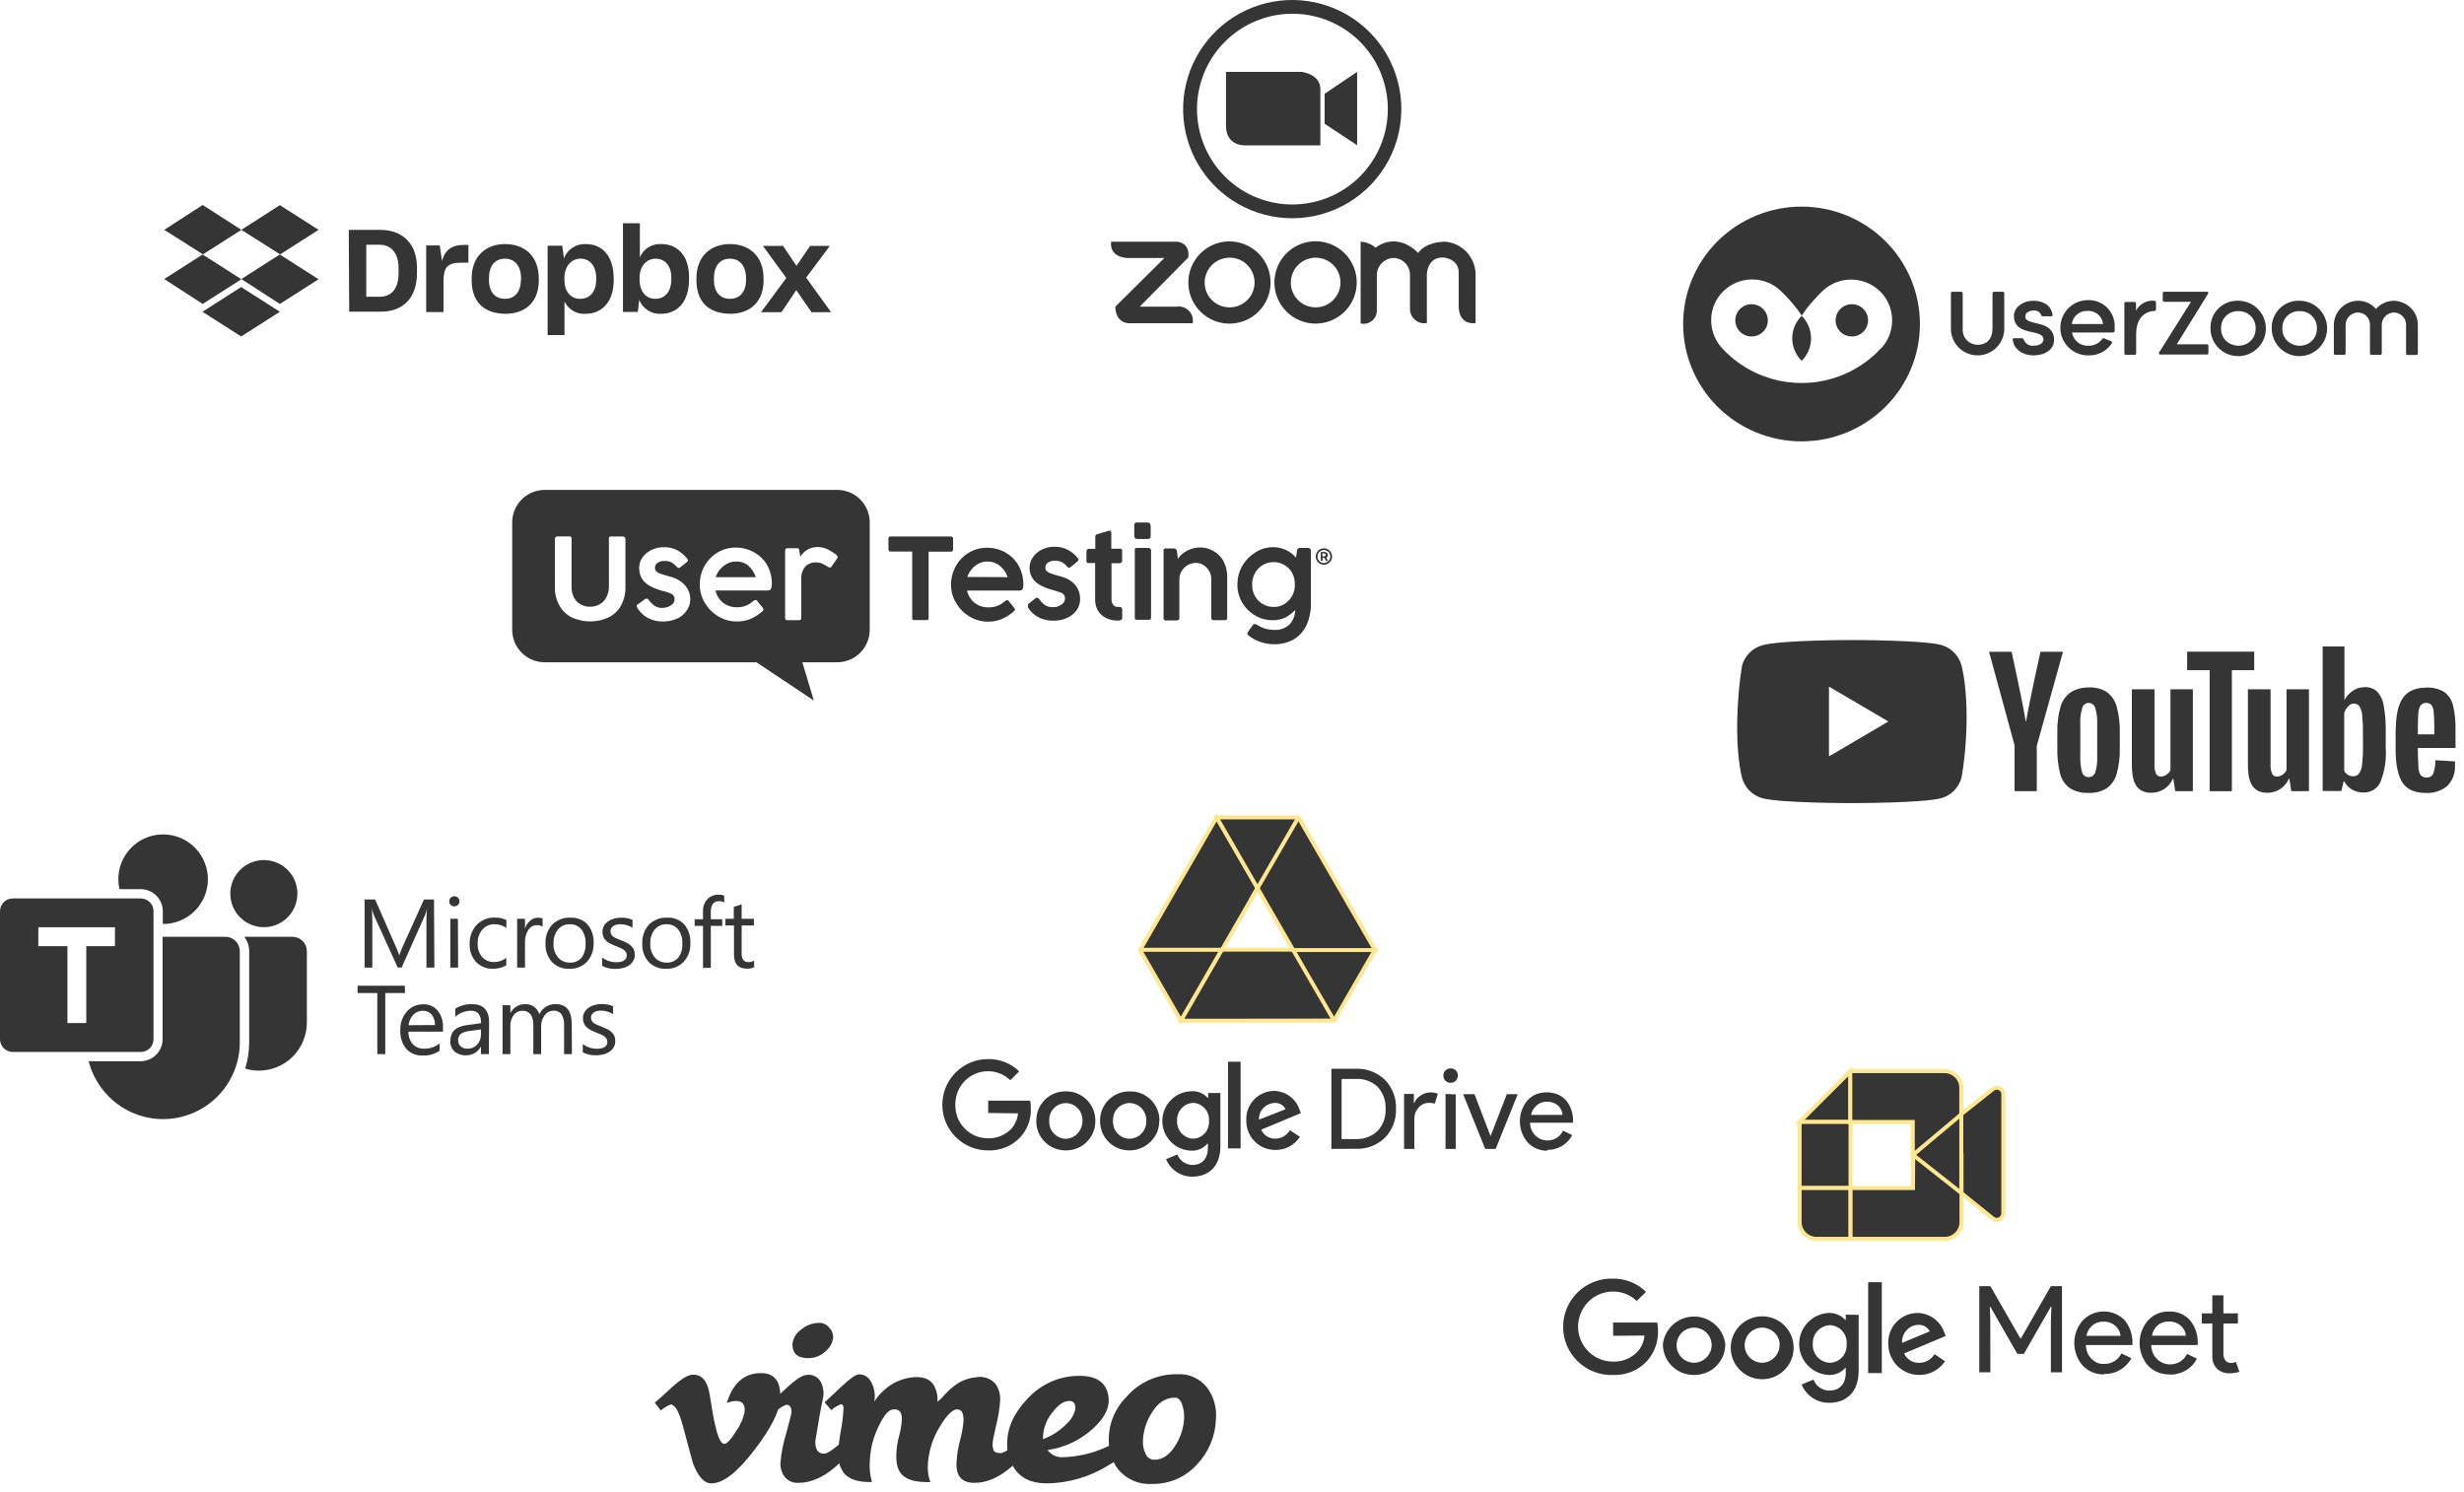 <svg width="284" height="172" viewBox="0 0 284 172" fill="none" xmlns="http://www.w3.org/2000/svg">
<path d="M128.069 27.861H135.674C135.674 27.861 137.161 27.898 136.967 29.675L131.364 35.351H135.595C135.854 35.308 136.12 35.327 136.37 35.409C136.62 35.49 136.846 35.63 137.03 35.818C137.214 36.005 137.35 36.234 137.426 36.486C137.503 36.737 137.518 37.003 137.469 37.261H130.155C130.155 37.261 128.589 37.334 128.553 35.351L134.205 29.741H129.973C129.973 29.741 127.846 29.741 128.069 27.861Z" fill="#353535"/>
<path d="M148.937 25.159C146.764 25.158 144.629 24.594 142.739 23.522C140.849 22.45 139.269 20.907 138.153 19.043C137.036 17.179 136.422 15.058 136.369 12.886C136.316 10.714 136.827 8.565 137.851 6.649C138.875 4.733 140.378 3.115 142.214 1.952C144.049 0.79 146.155 0.122 148.325 0.015C150.495 -0.092 152.656 0.365 154.597 1.341C156.538 2.317 158.193 3.78 159.401 5.586V5.586C160.666 7.481 161.393 9.683 161.504 11.959C161.615 14.235 161.107 16.498 160.033 18.507C158.959 20.516 157.359 22.196 155.405 23.368C153.451 24.54 151.215 25.159 148.937 25.159ZM148.937 1.584C146.581 1.589 144.288 2.352 142.398 3.758C140.508 5.165 139.119 7.142 138.437 9.398C137.755 11.653 137.816 14.068 138.611 16.287C139.405 18.505 140.891 20.41 142.85 21.72C144.965 23.132 147.505 23.768 150.037 23.518C152.568 23.269 154.935 22.15 156.735 20.352C158.534 18.554 159.655 16.188 159.906 13.656C160.158 11.125 159.524 8.585 158.113 6.468V6.468C157.109 4.965 155.75 3.733 154.155 2.881C152.561 2.029 150.781 1.583 148.973 1.584H148.937Z" fill="#353535"/>
<path d="M141.713 35.43C141.289 35.431 140.871 35.338 140.487 35.157C140.104 34.977 139.765 34.713 139.496 34.386C139.227 34.059 139.034 33.675 138.932 33.264C138.829 32.853 138.819 32.424 138.902 32.009C139.014 31.454 139.288 30.945 139.688 30.545C140.088 30.145 140.597 29.872 141.151 29.76C141.544 29.678 141.951 29.68 142.344 29.765C142.737 29.85 143.107 30.017 143.431 30.255C143.755 30.493 144.026 30.796 144.225 31.146C144.424 31.495 144.548 31.882 144.587 32.282C144.627 32.682 144.582 33.086 144.455 33.468C144.329 33.849 144.123 34.2 143.852 34.497C143.581 34.794 143.25 35.03 142.882 35.191C142.513 35.352 142.115 35.433 141.713 35.43V35.43ZM146.446 32.571C146.447 31.474 146.068 30.411 145.373 29.562C144.677 28.714 143.709 28.133 142.634 27.919C141.558 27.704 140.441 27.869 139.474 28.386C138.506 28.903 137.748 29.74 137.328 30.753C136.909 31.767 136.854 32.894 137.172 33.944C137.491 34.993 138.164 35.9 139.076 36.508C139.989 37.117 141.084 37.391 142.176 37.282C143.267 37.174 144.287 36.69 145.062 35.914C145.501 35.475 145.85 34.954 146.087 34.38C146.325 33.807 146.447 33.192 146.446 32.571V32.571Z" fill="#353535"/>
<path d="M151.639 35.43C151.215 35.431 150.797 35.338 150.414 35.158C150.03 34.977 149.692 34.714 149.424 34.386C149.155 34.058 148.963 33.675 148.861 33.264C148.759 32.853 148.75 32.424 148.834 32.009C148.944 31.453 149.217 30.943 149.617 30.543C150.017 30.142 150.528 29.87 151.083 29.76C151.498 29.677 151.927 29.687 152.338 29.79C152.75 29.892 153.133 30.085 153.46 30.354C153.788 30.623 154.051 30.962 154.232 31.345C154.412 31.728 154.505 32.147 154.504 32.571C154.505 32.946 154.431 33.318 154.287 33.665C153.992 34.363 153.437 34.918 152.739 35.213C152.39 35.357 152.017 35.431 151.639 35.43V35.43ZM156.378 32.571C156.381 31.473 156.003 30.407 155.308 29.556C154.614 28.706 153.645 28.122 152.569 27.906C151.492 27.689 150.373 27.853 149.404 28.369C148.434 28.885 147.673 29.721 147.252 30.735C146.83 31.75 146.773 32.879 147.09 33.93C147.408 34.982 148.081 35.89 148.994 36.501C149.906 37.112 151.003 37.388 152.096 37.281C153.189 37.173 154.211 36.69 154.988 35.914C155.428 35.475 155.778 34.955 156.016 34.381C156.255 33.807 156.378 33.192 156.378 32.571V32.571Z" fill="#353535"/>
<path d="M156.826 27.862V37.286C157.056 37.34 157.296 37.34 157.526 37.285C157.756 37.23 157.97 37.122 158.152 36.971C158.333 36.819 158.476 36.627 158.57 36.41C158.664 36.193 158.707 35.957 158.694 35.721V31.677C158.708 31.165 158.917 30.678 159.279 30.316C159.642 29.953 160.129 29.744 160.641 29.73C161.131 29.748 161.596 29.95 161.944 30.297C162.291 30.643 162.495 31.108 162.515 31.598V35.721C162.531 35.953 162.597 36.179 162.706 36.384C162.816 36.59 162.967 36.77 163.15 36.914C163.334 37.057 163.545 37.161 163.771 37.218C163.996 37.274 164.232 37.283 164.461 37.244V31.598C164.461 31.598 164.503 29.573 166.407 29.688C166.407 29.688 168.015 29.803 168.13 31.296V35.225C168.13 35.225 167.973 37.474 170.077 37.244V31.489C170.031 30.567 169.655 29.693 169.016 29.027C168.377 28.36 167.52 27.947 166.601 27.862C166.601 27.862 164.461 27.784 163.451 29.156C163.451 29.156 161.215 26.623 158.543 28.551C158.065 28.134 157.46 27.892 156.826 27.862V27.862Z" fill="#353535"/>
<path d="M141.309 8.282H149.995C149.995 8.282 152.111 8.494 152.184 10.192V16.757H143.781C143.781 16.757 141.363 17.035 141.309 14.569V8.282Z" fill="#353535"/>
<path d="M156.421 8.282V16.745L152.679 14.267V10.809L156.421 8.282Z" fill="#353535"/>
<path d="M89.932 161.226C89.872 162.661 88.888 164.62 86.982 167.102C85.02 169.697 83.355 170.995 81.989 170.995C81.151 170.995 80.438 170.203 79.849 168.619C79.462 167.175 79.069 165.724 78.683 164.273C78.251 162.693 77.788 161.903 77.292 161.903C76.881 162.074 76.497 162.307 76.156 162.593L75.473 161.704C76.186 161.069 76.893 160.435 77.582 159.794C78.537 158.96 79.251 158.518 79.728 158.476C80.853 158.367 81.546 159.149 81.808 160.821C82.086 162.635 82.285 163.747 82.412 164.188C82.735 165.688 83.091 166.437 83.482 166.437C83.784 166.437 84.238 165.948 84.848 164.974C85.327 164.312 85.658 163.556 85.822 162.756C85.906 161.922 85.58 161.498 84.848 161.498C84.477 161.502 84.11 161.585 83.772 161.74C84.486 159.375 85.846 158.224 87.853 158.289C89.324 158.337 90.017 159.316 89.932 161.226Z" fill="#353535"/>
<path d="M96.038 154.13C95.983 154.742 95.69 155.309 95.222 155.707C94.951 155.982 94.628 156.199 94.272 156.346C93.916 156.492 93.533 156.565 93.148 156.56C91.909 156.56 91.335 156.016 91.335 154.922C91.371 154.592 91.479 154.274 91.65 153.991C91.821 153.707 92.052 153.463 92.326 153.277C92.919 152.77 93.674 152.491 94.454 152.491C94.663 152.49 94.87 152.538 95.058 152.631C95.257 152.723 95.432 152.862 95.566 153.036C95.714 153.177 95.831 153.347 95.912 153.535C95.993 153.723 96.036 153.925 96.038 154.13V154.13ZM98.861 165.863C98.229 167.061 97.383 168.133 96.364 169.025C94.909 170.302 93.456 170.939 92.006 170.935C91.715 170.953 91.424 170.903 91.156 170.789C90.889 170.674 90.652 170.499 90.464 170.276C90.092 169.787 89.911 169.178 89.956 168.565C90.059 167.424 90.284 166.297 90.627 165.204C91.044 163.687 91.232 162.877 91.232 162.786C91.232 162.218 91.03 161.934 90.627 161.934C90.219 162.092 89.844 162.326 89.521 162.623L88.772 161.734L90.851 159.818C91.782 158.984 92.477 158.543 92.93 158.5C93.227 158.446 93.533 158.478 93.812 158.592C94.092 158.705 94.333 158.896 94.508 159.141C94.859 159.716 94.991 160.398 94.883 161.063C94.597 162.397 94.293 164.096 93.97 166.159C93.97 167.102 94.284 167.574 94.98 167.574C95.282 167.574 95.82 167.247 96.6 166.601C97.174 166.131 97.71 165.615 98.202 165.059L98.806 165.887" fill="#353535"/>
<path d="M119.154 165.863C118.522 167.062 117.673 168.134 116.651 169.025C115.2 170.302 113.749 170.939 112.298 170.935C110.848 170.931 110.165 170.141 110.249 168.565C110.296 167.707 110.431 166.856 110.654 166.026C110.868 165.272 111.004 164.499 111.059 163.717C111.059 162.883 110.836 162.466 110.31 162.466C109.784 162.466 109.101 163.149 108.291 164.509C107.521 165.769 107.063 167.195 106.955 168.668C106.884 169.404 106.977 170.148 107.227 170.844C105.716 170.888 104.658 170.635 104.053 170.082C103.515 169.605 103.267 168.801 103.31 167.664C103.329 166.949 103.435 166.239 103.624 165.549C103.803 164.937 103.911 164.306 103.944 163.669C103.987 162.859 103.696 162.46 103.068 162.46C102.439 162.46 101.937 163.064 101.309 164.34C100.691 165.563 100.335 166.901 100.263 168.269C100.18 169.132 100.26 170.004 100.499 170.838C99.012 170.886 97.956 170.568 97.331 169.883C96.761 169.146 96.505 168.214 96.618 167.29C96.668 166.488 96.769 165.691 96.92 164.902C97.07 164.103 97.169 163.295 97.216 162.484C97.258 162.091 97.162 161.879 96.926 161.879C96.519 162.033 96.144 162.26 95.82 162.55L95.04 161.662C95.149 161.571 95.832 160.936 97.089 159.745C98.002 158.899 98.619 158.464 98.945 158.44C99.216 158.417 99.488 158.471 99.73 158.596C99.972 158.722 100.173 158.912 100.311 159.147C100.766 159.865 100.931 160.73 100.771 161.565C101.084 161.072 101.467 160.626 101.907 160.241C102.829 159.395 104.004 158.875 105.25 158.76C106.314 158.669 107.064 158.923 107.523 159.522C107.928 160.133 108.114 160.864 108.049 161.595L108.539 161.166C108.967 160.639 109.456 160.165 109.995 159.752C110.717 159.189 111.586 158.847 112.498 158.766C112.905 158.685 113.327 158.711 113.72 158.844C114.114 158.977 114.466 159.21 114.741 159.522C115.163 160.123 115.348 160.86 115.261 161.589C115.197 162.493 115.051 163.39 114.825 164.267C114.559 165.44 114.426 166.081 114.42 166.286C114.375 166.611 114.421 166.941 114.553 167.241C114.662 167.417 114.916 167.507 115.333 167.507C115.635 167.507 116.179 167.181 116.959 166.528C117.53 166.062 118.061 165.551 118.549 164.999L119.154 165.821" fill="#353535"/>
<path d="M123.953 162.381C123.953 161.777 123.742 161.499 123.24 161.499C122.593 161.499 121.934 161.952 121.263 162.865C120.658 163.606 120.295 164.516 120.223 165.47C120.207 165.613 120.207 165.757 120.223 165.899C121.269 165.511 122.214 164.891 122.986 164.086C123.48 163.633 123.818 163.037 123.953 162.381ZM131.328 165.827C130.724 166.885 129.466 167.936 127.629 168.988C125.524 170.277 123.109 170.971 120.641 170.995C118.888 170.995 117.632 170.403 116.875 169.218C116.319 168.355 116.044 167.342 116.089 166.316C116.113 164.531 116.893 162.838 118.428 161.239C119.184 160.404 120.106 159.737 121.136 159.282C122.166 158.827 123.281 158.593 124.407 158.597C126.526 158.597 127.653 159.475 127.786 161.233C127.87 162.353 127.266 163.503 125.972 164.684C124.519 166.016 122.696 166.876 120.743 167.151C120.942 167.425 121.207 167.645 121.514 167.79C121.82 167.934 122.158 167.999 122.496 167.979C124.262 167.933 126 167.521 127.598 166.77C128.713 166.327 129.762 165.736 130.718 165.011L131.322 165.833" fill="#353535"/>
<path d="M136.479 163.493C136.505 162.936 136.421 162.38 136.231 161.855C136.05 161.359 135.784 161.112 135.439 161.112C134.331 161.112 133.422 161.716 132.713 162.925C132.113 163.878 131.775 164.973 131.733 166.099C131.703 166.6 131.805 167.1 132.03 167.55C132.102 167.759 132.237 167.941 132.417 168.071C132.596 168.201 132.811 168.272 133.033 168.275C134.008 168.275 134.843 167.693 135.536 166.528C136.102 165.612 136.426 164.568 136.479 163.493ZM140.148 163.614C140.083 165.573 139.295 167.438 137.936 168.849C137.283 169.565 136.484 170.132 135.594 170.514C134.703 170.895 133.742 171.082 132.773 171.062C132.037 171.11 131.299 170.983 130.621 170.691C129.944 170.398 129.345 169.95 128.874 169.381C128.201 168.474 127.827 167.379 127.804 166.25C127.76 165.29 127.916 164.332 128.263 163.436C128.609 162.54 129.139 161.725 129.817 161.045C130.542 160.199 131.446 159.525 132.463 159.07C133.48 158.616 134.585 158.392 135.699 158.416C136.355 158.374 137.011 158.493 137.611 158.762C138.21 159.032 138.735 159.444 139.139 159.963C139.909 161.017 140.268 162.315 140.148 163.614V163.614Z" fill="#353535"/>
<path d="M86.245 65.202C85.84 64.882 85.334 64.717 84.818 64.736C84.471 64.729 84.128 64.81 83.821 64.972C83.511 65.135 83.234 65.354 83.004 65.619C82.776 65.888 82.6 66.198 82.485 66.532H87.115C86.951 66.017 86.65 65.558 86.245 65.202V65.202ZM86.245 65.202C85.84 64.882 85.334 64.717 84.818 64.736C84.471 64.729 84.128 64.81 83.821 64.972C83.511 65.135 83.234 65.354 83.004 65.619C82.776 65.888 82.6 66.198 82.485 66.532H87.115C86.951 66.017 86.65 65.558 86.245 65.202V65.202ZM96.521 56.473H62.784C62.291 56.473 61.803 56.57 61.348 56.759C60.893 56.947 60.48 57.224 60.132 57.573C59.784 57.921 59.508 58.335 59.32 58.791C59.132 59.246 59.035 59.734 59.036 60.227V72.595C59.036 73.088 59.133 73.577 59.32 74.034C59.703 74.95 60.433 75.678 61.351 76.059C61.805 76.249 62.292 76.346 62.784 76.343H87.188L93.801 80.755L92.477 76.343H96.515C97.506 76.338 98.455 75.941 99.153 75.239C99.853 74.536 100.245 73.586 100.245 72.595V60.227C100.245 59.733 100.149 59.244 99.961 58.788C99.773 58.332 99.496 57.918 99.148 57.57C98.799 57.221 98.385 56.945 97.93 56.757C97.475 56.569 96.989 56.473 96.497 56.473H96.521ZM72.087 62.101V67.644C72.11 68.425 71.919 69.198 71.537 69.881C71.194 70.459 70.684 70.921 70.074 71.204C69.429 71.49 68.731 71.637 68.025 71.637C67.319 71.637 66.621 71.49 65.976 71.204C65.366 70.914 64.857 70.449 64.513 69.868C64.126 69.192 63.934 68.422 63.957 67.644V62.119C63.963 62.047 63.993 61.979 64.041 61.925C64.064 61.901 64.09 61.88 64.12 61.865C64.147 61.846 64.178 61.836 64.211 61.835H65.631C65.665 61.823 65.701 61.823 65.734 61.835C65.767 61.847 65.796 61.868 65.819 61.895C65.859 61.949 65.88 62.015 65.879 62.083V67.644C65.866 68.08 65.964 68.513 66.163 68.901C66.335 69.233 66.606 69.503 66.937 69.675C67.268 69.862 67.645 69.954 68.025 69.941C68.406 69.947 68.782 69.851 69.113 69.663C69.444 69.478 69.711 69.198 69.881 68.859C70.081 68.488 70.185 68.072 70.183 67.65V62.089C70.177 62.055 70.177 62.02 70.183 61.986C70.196 61.951 70.217 61.92 70.244 61.895C70.268 61.871 70.297 61.853 70.328 61.841C70.362 61.832 70.397 61.832 70.431 61.841H71.785C71.861 61.841 71.934 61.869 71.991 61.919C72.01 61.948 72.032 61.974 72.057 61.998V62.052C72.061 62.068 72.063 62.084 72.063 62.101H72.087ZM79.069 70.497C78.772 70.887 78.372 71.186 77.915 71.362C77.443 71.549 76.941 71.646 76.434 71.646C75.834 71.66 75.24 71.525 74.705 71.253C74.213 70.989 73.797 70.604 73.496 70.135C73.466 70.086 73.453 70.038 73.417 69.989C73.403 69.948 73.393 69.906 73.387 69.862C73.387 69.772 73.417 69.705 73.544 69.645L74.378 69.04C74.425 69.019 74.473 69.003 74.523 68.992C74.57 68.997 74.615 69.011 74.656 69.034C74.699 69.059 74.735 69.094 74.759 69.137C74.942 69.405 75.171 69.639 75.436 69.826C75.707 70.002 76.026 70.091 76.349 70.08C76.576 70.078 76.802 70.035 77.014 69.953C77.212 69.874 77.393 69.757 77.546 69.609C77.673 69.469 77.746 69.289 77.751 69.101C77.758 68.94 77.714 68.781 77.624 68.647C77.541 68.539 77.428 68.457 77.298 68.412C77.089 68.32 76.872 68.245 76.651 68.188C76.495 68.158 76.341 68.115 76.192 68.061C75.688 67.929 75.205 67.726 74.759 67.457C74.419 67.252 74.137 66.965 73.937 66.622C73.748 66.248 73.657 65.832 73.671 65.413C73.677 65.019 73.796 64.635 74.016 64.307C74.274 63.934 74.621 63.63 75.025 63.425C75.493 63.188 76.012 63.07 76.536 63.08C77.086 63.064 77.63 63.193 78.114 63.455C78.526 63.703 78.894 64.017 79.202 64.386C79.251 64.451 79.282 64.528 79.293 64.609C79.293 64.67 79.251 64.718 79.172 64.797L78.398 65.401C78.35 65.445 78.288 65.473 78.223 65.48C78.144 65.48 78.096 65.431 78.017 65.353C77.846 65.147 77.642 64.972 77.413 64.833C77.159 64.711 76.879 64.653 76.597 64.664C76.312 64.647 76.03 64.723 75.793 64.881C75.7 64.939 75.623 65.02 75.57 65.117C75.517 65.213 75.49 65.322 75.491 65.431C75.484 65.51 75.497 65.589 75.527 65.661C75.55 65.737 75.592 65.805 75.648 65.861C75.769 65.967 75.908 66.051 76.059 66.109C76.322 66.207 76.591 66.291 76.863 66.362C76.937 66.378 77.01 66.4 77.08 66.429C77.173 66.447 77.264 66.473 77.353 66.507C77.993 66.675 78.568 67.031 79.003 67.529C79.362 67.963 79.559 68.508 79.559 69.071C79.565 69.592 79.382 70.099 79.045 70.497H79.069ZM88.88 67.862C88.863 67.904 88.836 67.941 88.802 67.97C88.772 68.001 88.734 68.024 88.693 68.037C88.564 68.068 88.432 68.079 88.3 68.067H82.466C82.546 68.444 82.713 68.796 82.956 69.095C83.187 69.388 83.486 69.621 83.827 69.772C84.166 69.928 84.535 70.009 84.909 70.007C85.176 70.008 85.442 69.976 85.701 69.911C85.893 69.863 86.078 69.789 86.251 69.693C86.42 69.6 86.578 69.489 86.722 69.361L86.91 69.222C86.96 69.186 87.023 69.168 87.085 69.173C87.114 69.162 87.146 69.162 87.176 69.173C87.203 69.187 87.226 69.208 87.242 69.234L87.907 70.05C87.949 70.107 87.976 70.173 87.986 70.243C87.992 70.277 87.992 70.312 87.986 70.346C87.971 70.379 87.948 70.409 87.919 70.431C87.49 70.818 86.999 71.132 86.468 71.362C85.977 71.55 85.454 71.645 84.927 71.64C84.19 71.646 83.465 71.452 82.829 71.078C82.181 70.7 81.64 70.163 81.257 69.518C80.86 68.879 80.651 68.142 80.653 67.39C80.649 66.639 80.839 65.9 81.203 65.244C81.562 64.599 82.086 64.061 82.72 63.684C83.372 63.297 84.121 63.102 84.879 63.122C85.542 63.124 86.195 63.286 86.783 63.594C87.427 63.92 87.97 64.415 88.354 65.026C88.779 65.74 88.989 66.56 88.959 67.39C88.962 67.553 88.927 67.715 88.856 67.862H88.88ZM96.443 64.446L95.838 65.311C95.82 65.346 95.793 65.375 95.76 65.395C95.725 65.412 95.688 65.422 95.651 65.425C95.577 65.415 95.507 65.388 95.445 65.347C95.225 65.204 94.995 65.076 94.756 64.966C94.51 64.869 94.247 64.822 93.982 64.827C93.708 64.829 93.438 64.897 93.196 65.026C92.935 65.157 92.723 65.37 92.592 65.631C92.424 65.951 92.343 66.309 92.356 66.671V71.223C92.356 71.41 92.278 71.489 92.09 71.489H90.748C90.573 71.489 90.494 71.41 90.494 71.223V63.485C90.494 63.298 90.573 63.201 90.748 63.201H91.679C91.806 63.201 91.885 63.201 91.993 63.201C92.102 63.201 92.09 63.328 92.12 63.449L92.247 64.174C92.451 63.834 92.739 63.553 93.083 63.357C93.427 63.161 93.816 63.058 94.212 63.056C94.645 63.055 95.072 63.159 95.457 63.358C95.794 63.526 96.112 63.728 96.406 63.962C96.485 64.033 96.534 64.13 96.545 64.235C96.539 64.276 96.525 64.317 96.503 64.353C96.481 64.389 96.453 64.421 96.418 64.446H96.443ZM86.269 65.202C85.857 64.876 85.342 64.711 84.818 64.736C84.471 64.729 84.128 64.81 83.821 64.972C83.511 65.135 83.234 65.354 83.004 65.619C82.776 65.888 82.6 66.198 82.485 66.532H87.115C86.951 66.017 86.65 65.558 86.245 65.202H86.269ZM86.269 65.202C85.857 64.876 85.342 64.711 84.818 64.736C84.471 64.729 84.128 64.81 83.821 64.972C83.511 65.135 83.234 65.354 83.004 65.619C82.776 65.888 82.6 66.198 82.485 66.532H87.115C86.951 66.017 86.65 65.558 86.245 65.202H86.269ZM86.269 65.202C85.857 64.876 85.342 64.711 84.818 64.736C84.471 64.729 84.128 64.81 83.821 64.972C83.511 65.135 83.234 65.354 83.004 65.619C82.776 65.888 82.6 66.198 82.485 66.532H87.115C86.951 66.017 86.65 65.558 86.245 65.202H86.269Z" fill="#353535"/>
<path d="M109.602 61.847H102.65C102.616 61.841 102.582 61.841 102.548 61.847C102.514 61.859 102.483 61.878 102.457 61.901C102.432 61.927 102.413 61.958 102.402 61.992C102.393 62.026 102.393 62.061 102.402 62.095V63.304C102.402 63.497 102.481 63.576 102.656 63.576H105.141V71.229C105.135 71.263 105.135 71.298 105.141 71.332C105.147 71.368 105.166 71.4 105.195 71.422C105.22 71.446 105.248 71.465 105.28 71.477C105.314 71.483 105.349 71.483 105.383 71.477H106.785C106.819 71.483 106.854 71.483 106.888 71.477C106.922 71.466 106.953 71.448 106.979 71.422C107.004 71.397 107.023 71.366 107.033 71.332C107.039 71.298 107.039 71.263 107.033 71.229V63.594H109.602C109.771 63.594 109.85 63.503 109.85 63.328V62.119C109.859 62.086 109.859 62.05 109.85 62.016C109.839 61.982 109.82 61.951 109.795 61.926C109.771 61.902 109.742 61.884 109.711 61.871C109.678 61.853 109.64 61.845 109.602 61.847V61.847ZM117.315 65.045C116.929 64.435 116.387 63.94 115.744 63.612C115.156 63.304 114.503 63.142 113.84 63.141C113.082 63.121 112.333 63.316 111.682 63.703C111.047 64.079 110.523 64.618 110.164 65.263C109.8 65.919 109.61 66.658 109.614 67.409C109.612 68.16 109.821 68.898 110.219 69.536C110.601 70.181 111.142 70.718 111.79 71.096C112.426 71.469 113.151 71.666 113.888 71.664C114.415 71.664 114.937 71.568 115.429 71.38C115.961 71.151 116.451 70.836 116.88 70.449C116.909 70.427 116.932 70.398 116.947 70.365C116.963 70.332 116.973 70.298 116.977 70.262C116.967 70.192 116.94 70.125 116.898 70.068L116.233 69.252C116.218 69.226 116.194 69.205 116.167 69.192C116.138 69.181 116.105 69.181 116.076 69.192C116.048 69.186 116.019 69.186 115.992 69.192C115.965 69.201 115.94 69.216 115.919 69.234L115.732 69.373C115.586 69.503 115.426 69.614 115.254 69.706C115.082 69.803 114.896 69.876 114.704 69.923C114.447 69.989 114.183 70.021 113.918 70.02C113.539 70.021 113.164 69.941 112.818 69.784C112.477 69.633 112.178 69.4 111.948 69.107C111.705 68.808 111.537 68.456 111.458 68.079H117.291C117.423 68.091 117.556 68.081 117.684 68.049C117.726 68.037 117.763 68.014 117.793 67.983C117.828 67.954 117.855 67.916 117.872 67.874C117.931 67.731 117.958 67.576 117.95 67.421C117.97 66.583 117.745 65.757 117.303 65.045H117.315ZM111.488 66.508C111.604 66.174 111.78 65.865 112.008 65.595C112.238 65.329 112.517 65.109 112.83 64.948C113.141 64.793 113.486 64.72 113.834 64.737C114.349 64.725 114.851 64.899 115.248 65.226C115.663 65.57 115.974 66.022 116.149 66.532L111.488 66.508ZM123.995 67.505C123.57 66.994 122.991 66.633 122.345 66.478C122.248 66.447 122.157 66.429 122.079 66.399C122.007 66.37 121.932 66.349 121.855 66.338C121.511 66.224 121.251 66.163 121.051 66.085C120.897 66.031 120.757 65.944 120.64 65.831C120.535 65.715 120.479 65.564 120.483 65.408C120.487 65.298 120.516 65.19 120.568 65.093C120.62 64.998 120.695 64.918 120.785 64.858C121.023 64.7 121.304 64.622 121.589 64.634C121.871 64.628 122.151 64.688 122.405 64.809C122.638 64.942 122.843 65.119 123.01 65.329C123.094 65.408 123.155 65.456 123.215 65.456C123.279 65.444 123.339 65.417 123.391 65.377L124.164 64.743C124.198 64.723 124.227 64.696 124.249 64.664C124.27 64.631 124.285 64.594 124.291 64.555C124.297 64.515 124.297 64.475 124.291 64.434C124.274 64.397 124.25 64.364 124.219 64.338C123.924 63.956 123.554 63.639 123.131 63.407C122.649 63.144 122.107 63.013 121.559 63.026C121.032 63.014 120.51 63.135 120.042 63.377C119.633 63.573 119.286 63.879 119.038 64.259C118.818 64.579 118.69 64.953 118.67 65.341C118.642 65.748 118.729 66.154 118.922 66.513C119.114 66.872 119.404 67.17 119.758 67.372C120.209 67.63 120.69 67.833 121.19 67.977L121.65 68.104C121.946 68.194 122.151 68.273 122.297 68.321C122.428 68.363 122.542 68.446 122.623 68.557C122.719 68.69 122.764 68.853 122.75 69.016C122.75 69.109 122.732 69.202 122.697 69.288C122.662 69.374 122.61 69.452 122.544 69.518C122.4 69.679 122.217 69.799 122.012 69.869C121.803 69.96 121.575 70.001 121.347 69.99C121.025 70.005 120.705 69.918 120.435 69.742C120.172 69.549 119.943 69.314 119.758 69.047C119.733 69.006 119.697 68.972 119.655 68.95C119.616 68.923 119.569 68.909 119.522 68.908H119.443C119.419 68.918 119.397 68.932 119.377 68.95L118.561 69.585C118.528 69.613 118.501 69.648 118.482 69.688C118.473 69.731 118.473 69.777 118.482 69.82C118.474 69.862 118.474 69.906 118.482 69.947C118.482 69.99 118.531 70.038 118.482 70.038C118.784 70.507 119.2 70.892 119.691 71.156C120.226 71.43 120.82 71.565 121.42 71.549C121.928 71.561 122.432 71.467 122.901 71.271C123.353 71.082 123.75 70.783 124.056 70.401C124.353 70.001 124.508 69.514 124.497 69.016C124.497 68.47 124.317 67.938 123.983 67.505H123.995ZM129.309 70.086C129.26 70.008 129.164 69.978 129.025 69.96H128.819C128.71 69.964 128.601 69.939 128.505 69.887C128.412 69.837 128.331 69.767 128.269 69.681C128.148 69.464 128.094 69.216 128.112 68.968V64.924H129.037C129.118 64.924 129.197 64.896 129.26 64.845C129.309 64.788 129.337 64.715 129.339 64.64V63.528C129.348 63.49 129.348 63.451 129.339 63.413C129.327 63.376 129.306 63.343 129.278 63.316C129.251 63.289 129.218 63.269 129.182 63.256C129.144 63.247 129.105 63.247 129.067 63.256H128.088V61.442C128.092 61.373 128.077 61.304 128.045 61.243C128.039 61.228 128.03 61.214 128.019 61.203C128.007 61.191 127.994 61.182 127.979 61.176C127.953 61.167 127.926 61.167 127.9 61.176C127.875 61.168 127.847 61.168 127.822 61.176L126.498 61.569C126.42 61.584 126.348 61.622 126.292 61.678C126.258 61.741 126.241 61.812 126.244 61.883V63.268H125.488C125.419 63.273 125.353 63.3 125.301 63.346C125.251 63.415 125.224 63.497 125.222 63.582V64.64C125.211 64.675 125.211 64.713 125.222 64.749C125.234 64.785 125.255 64.819 125.283 64.845C125.307 64.869 125.336 64.888 125.367 64.9C125.401 64.908 125.436 64.908 125.47 64.9H126.226V69.131C126.22 69.579 126.335 70.019 126.558 70.407C126.781 70.77 127.104 71.06 127.489 71.241C127.91 71.447 128.375 71.549 128.843 71.537C129.176 71.537 129.345 71.428 129.345 71.211V70.28C129.35 70.212 129.333 70.144 129.297 70.086H129.309ZM132.253 60.227H131.116C131.063 60.212 131.006 60.212 130.953 60.227C130.901 60.247 130.853 60.278 130.814 60.318C130.775 60.356 130.748 60.404 130.735 60.457C130.723 60.511 130.723 60.566 130.735 60.62V61.775C130.735 62.01 130.862 62.131 131.128 62.131H132.265C132.366 62.142 132.468 62.114 132.549 62.053C132.607 61.972 132.635 61.874 132.627 61.775V60.62C132.603 60.348 132.476 60.227 132.241 60.227H132.253ZM132.597 63.25C132.547 63.2 132.48 63.17 132.41 63.165H131.038C131.004 63.159 130.969 63.159 130.935 63.165C130.902 63.177 130.873 63.198 130.85 63.225C130.821 63.248 130.802 63.28 130.796 63.316C130.783 63.351 130.783 63.39 130.796 63.425V71.181C130.796 71.368 130.874 71.447 131.05 71.447H132.422C132.591 71.447 132.67 71.35 132.67 71.181V63.455C132.676 63.421 132.676 63.386 132.67 63.352C132.647 63.315 132.613 63.285 132.573 63.268L132.597 63.25ZM141.012 64.646C140.722 64.156 140.304 63.755 139.803 63.485C139.355 63.236 138.852 63.105 138.34 63.105C137.843 63.105 137.353 63.219 136.907 63.437C136.442 63.658 136.045 64 135.759 64.428L135.656 63.528C135.649 63.481 135.634 63.436 135.61 63.396C135.586 63.355 135.554 63.32 135.517 63.292C135.486 63.261 135.449 63.236 135.408 63.219C135.366 63.211 135.323 63.211 135.281 63.219H134.387C134.348 63.213 134.31 63.213 134.272 63.219C134.235 63.232 134.202 63.253 134.175 63.28C134.147 63.307 134.126 63.34 134.114 63.377C134.106 63.414 134.106 63.453 134.114 63.491V71.247C134.106 71.285 134.106 71.324 134.114 71.362C134.126 71.399 134.147 71.432 134.175 71.459C134.202 71.486 134.235 71.506 134.272 71.519C134.309 71.528 134.349 71.528 134.387 71.519H135.596C135.686 71.517 135.774 71.49 135.849 71.441C135.887 71.415 135.916 71.379 135.934 71.338C135.946 71.294 135.946 71.248 135.934 71.205V66.798C135.93 66.441 136.029 66.091 136.218 65.788C136.395 65.51 136.641 65.281 136.931 65.124C137.195 64.974 137.493 64.893 137.796 64.888C138.124 64.884 138.446 64.972 138.727 65.142C138.989 65.316 139.208 65.547 139.368 65.819C139.525 66.086 139.609 66.391 139.609 66.701V71.223C139.609 71.41 139.7 71.489 139.887 71.489H141.199C141.368 71.489 141.447 71.41 141.447 71.223V66.641C141.476 65.954 141.321 65.272 141 64.664L141.012 64.646ZM150.841 63.165H149.801C149.721 63.165 149.643 63.196 149.584 63.25C149.522 63.318 149.488 63.406 149.487 63.497L149.378 64.271C149.043 63.891 148.631 63.586 148.169 63.377C147.709 63.171 147.21 63.068 146.706 63.074C145.991 63.08 145.293 63.29 144.693 63.679C144.067 64.064 143.547 64.6 143.182 65.238C142.816 65.877 142.624 66.6 142.626 67.336C142.609 68.071 142.792 68.797 143.156 69.436C143.52 70.075 144.052 70.603 144.693 70.963C145.303 71.321 145.999 71.505 146.706 71.495C147.196 71.506 147.682 71.405 148.127 71.199C148.558 70.973 148.947 70.675 149.275 70.316V70.346C149.276 70.755 149.172 71.156 148.973 71.513C148.792 71.854 148.514 72.133 148.175 72.317C147.821 72.522 147.417 72.624 147.008 72.613C146.247 72.642 145.497 72.43 144.862 72.009C144.79 71.966 144.71 71.94 144.627 71.93C144.58 71.931 144.534 71.943 144.494 71.966C144.452 71.986 144.416 72.018 144.391 72.057L143.841 72.849C143.8 72.904 143.773 72.969 143.762 73.036C143.764 73.075 143.774 73.112 143.793 73.145C143.814 73.176 143.841 73.202 143.871 73.224C144.271 73.559 144.73 73.815 145.225 73.979C145.74 74.167 146.285 74.264 146.833 74.263C147.589 74.283 148.338 74.111 149.009 73.762C149.638 73.417 150.153 72.896 150.49 72.263C150.866 71.51 151.072 70.685 151.095 69.845V63.467C151.065 63.28 150.986 63.183 150.829 63.183L150.841 63.165ZM149.251 67.396C149.251 67.847 149.143 68.29 148.937 68.69C148.72 69.065 148.417 69.384 148.054 69.621C147.683 69.857 147.249 69.977 146.809 69.966C146.366 69.971 145.929 69.856 145.546 69.633C145.171 69.415 144.862 69.099 144.651 68.72C144.427 68.315 144.312 67.859 144.318 67.396C144.313 66.942 144.421 66.493 144.633 66.091C144.841 65.695 145.154 65.365 145.538 65.136C145.922 64.908 146.362 64.79 146.809 64.797C147.253 64.791 147.69 64.912 148.066 65.148C148.44 65.369 148.746 65.689 148.949 66.073C149.16 66.479 149.26 66.933 149.239 67.39L149.251 67.396ZM152.878 64.277C152.929 64.244 152.972 64.201 153.005 64.15C153.035 64.099 153.049 64.04 153.047 63.981C153.051 63.92 153.037 63.858 153.005 63.806L152.878 63.679C152.825 63.648 152.764 63.631 152.703 63.63H152.262H152.231V64.622C152.231 64.622 152.231 64.652 152.262 64.652H152.407C152.407 64.652 152.437 64.652 152.437 64.622V64.295H152.642L152.812 64.64V64.67H153.047V64.64L152.878 64.277ZM152.781 64.041C152.77 64.07 152.748 64.094 152.721 64.108C152.699 64.127 152.671 64.137 152.642 64.138H152.419V63.794H152.642C152.671 63.796 152.698 63.806 152.721 63.824C152.748 63.835 152.77 63.857 152.781 63.884C152.8 63.906 152.811 63.934 152.812 63.963C152.808 63.989 152.798 64.014 152.781 64.035V64.041ZM152.878 64.277C152.929 64.244 152.972 64.201 153.005 64.15C153.035 64.099 153.049 64.04 153.047 63.981C153.051 63.92 153.037 63.858 153.005 63.806L152.878 63.679C152.825 63.648 152.764 63.631 152.703 63.63H152.262H152.231V64.622C152.231 64.622 152.231 64.652 152.262 64.652H152.407C152.407 64.652 152.437 64.652 152.437 64.622V64.295H152.642L152.812 64.64V64.67H153.047V64.64L152.878 64.277ZM152.781 64.041C152.77 64.07 152.748 64.094 152.721 64.108C152.699 64.127 152.671 64.137 152.642 64.138H152.419V63.794H152.642C152.671 63.796 152.698 63.806 152.721 63.824C152.748 63.835 152.77 63.857 152.781 63.884C152.8 63.906 152.811 63.934 152.812 63.963C152.808 63.989 152.798 64.014 152.781 64.035V64.041ZM152.594 63.207C152.343 63.209 152.102 63.308 151.923 63.485C151.748 63.664 151.651 63.904 151.651 64.153C151.651 64.403 151.748 64.643 151.923 64.821C152.102 64.998 152.343 65.098 152.594 65.099C152.844 65.098 153.083 64.998 153.259 64.821C153.348 64.734 153.419 64.629 153.467 64.514C153.514 64.399 153.538 64.275 153.537 64.15C153.534 63.901 153.434 63.663 153.259 63.485C153.082 63.309 152.844 63.207 152.594 63.201V63.207ZM152.594 64.912C152.396 64.905 152.208 64.823 152.068 64.682C151.928 64.542 151.85 64.352 151.85 64.153C151.85 63.955 151.928 63.765 152.068 63.624C152.208 63.484 152.396 63.402 152.594 63.395C152.791 63.399 152.979 63.481 153.117 63.622C153.254 63.764 153.332 63.953 153.332 64.15C153.331 64.349 153.253 64.54 153.114 64.682C152.975 64.82 152.789 64.9 152.594 64.906V64.912ZM153.005 64.15C153.035 64.099 153.049 64.04 153.047 63.981C153.051 63.92 153.037 63.858 153.005 63.806L152.878 63.679C152.825 63.648 152.764 63.631 152.703 63.63H152.262H152.231V64.622C152.231 64.622 152.231 64.652 152.262 64.652H152.407C152.407 64.652 152.437 64.652 152.437 64.622V64.295H152.642L152.812 64.64V64.67H153.047V64.64L152.86 64.259C152.918 64.228 152.967 64.185 153.005 64.132V64.15ZM152.781 64.041C152.77 64.07 152.748 64.094 152.721 64.108C152.699 64.127 152.671 64.137 152.642 64.138H152.419V63.794H152.642C152.671 63.796 152.698 63.806 152.721 63.824C152.748 63.835 152.77 63.857 152.781 63.884C152.8 63.906 152.811 63.934 152.812 63.963C152.808 63.989 152.798 64.014 152.781 64.035V64.041ZM152.878 64.277C152.929 64.244 152.972 64.201 153.005 64.15C153.035 64.099 153.049 64.04 153.047 63.981C153.051 63.92 153.037 63.858 153.005 63.806L152.878 63.679C152.825 63.648 152.764 63.631 152.703 63.63H152.262H152.231V64.622C152.231 64.622 152.231 64.652 152.262 64.652H152.407C152.407 64.652 152.437 64.652 152.437 64.622V64.295H152.642L152.812 64.64V64.67H153.047V64.64L152.878 64.277ZM152.781 64.041C152.77 64.07 152.748 64.094 152.721 64.108C152.699 64.127 152.671 64.137 152.642 64.138H152.419V63.794H152.642C152.671 63.796 152.698 63.806 152.721 63.824C152.748 63.835 152.77 63.857 152.781 63.884C152.8 63.906 152.811 63.934 152.812 63.963C152.808 63.989 152.798 64.014 152.781 64.035V64.041ZM152.878 64.277C152.929 64.244 152.972 64.201 153.005 64.15C153.035 64.099 153.049 64.04 153.047 63.981C153.051 63.92 153.037 63.858 153.005 63.806L152.878 63.679C152.825 63.648 152.764 63.631 152.703 63.63H152.262H152.231V64.622C152.231 64.622 152.231 64.652 152.262 64.652H152.407C152.407 64.652 152.437 64.652 152.437 64.622V64.295H152.642L152.812 64.64V64.67H153.047V64.64L152.878 64.277ZM152.781 64.041C152.77 64.07 152.748 64.094 152.721 64.108C152.699 64.127 152.671 64.137 152.642 64.138H152.419V63.794H152.642C152.671 63.796 152.698 63.806 152.721 63.824C152.748 63.835 152.77 63.857 152.781 63.884C152.8 63.906 152.811 63.934 152.812 63.963C152.808 63.989 152.798 64.014 152.781 64.035V64.041Z" fill="#353535"/>
<path d="M124.764 129.212C124.777 128.949 124.738 128.686 124.649 128.438C124.559 128.19 124.419 127.964 124.238 127.773C124.06 127.58 123.845 127.426 123.605 127.321C123.365 127.215 123.106 127.161 122.844 127.161C122.582 127.161 122.323 127.215 122.083 127.321C121.843 127.426 121.628 127.58 121.451 127.773C121.269 127.964 121.129 128.19 121.04 128.438C120.887 128.94 120.887 129.477 121.04 129.979C121.129 130.227 121.269 130.454 121.451 130.644C121.627 130.84 121.844 130.995 122.086 131.098C122.322 131.213 122.581 131.273 122.844 131.273C123.107 131.273 123.367 131.213 123.603 131.098C123.834 130.991 124.04 130.836 124.207 130.644C124.389 130.454 124.529 130.227 124.618 129.979C124.718 129.736 124.767 129.475 124.764 129.212V129.212ZM126.251 129.212C126.256 129.661 126.172 130.107 126.003 130.524C125.834 130.938 125.583 131.315 125.265 131.63C124.949 131.949 124.57 132.2 124.153 132.367C123.312 132.698 122.377 132.698 121.536 132.367C121.118 132.2 120.74 131.949 120.423 131.63C120.105 131.315 119.854 130.938 119.686 130.524C119.357 129.678 119.357 128.74 119.686 127.894C119.855 127.478 120.106 127.099 120.423 126.782C120.741 126.464 121.119 126.213 121.536 126.044C121.953 125.879 122.399 125.799 122.847 125.808C123.297 125.797 123.743 125.88 124.159 126.05C124.576 126.219 124.954 126.47 125.271 126.788C125.589 127.104 125.838 127.483 126.003 127.9C126.172 128.316 126.257 128.762 126.251 129.212V129.212ZM132.12 129.212C132.132 128.948 132.091 128.685 131.999 128.438C131.864 128.064 131.618 127.741 131.294 127.511C130.97 127.281 130.583 127.155 130.186 127.15C129.923 127.155 129.664 127.213 129.424 127.32C129.186 127.428 128.972 127.582 128.794 127.774C128.617 127.966 128.479 128.192 128.391 128.438C128.237 128.94 128.237 129.477 128.391 129.979C128.479 130.225 128.617 130.451 128.794 130.643C128.972 130.835 129.186 130.99 129.424 131.098C129.664 131.207 129.923 131.266 130.186 131.273C130.584 131.266 130.97 131.139 131.294 130.908C131.618 130.677 131.864 130.353 131.999 129.979C132.091 129.735 132.131 129.473 132.114 129.212H132.12ZM133.613 129.212C133.62 129.659 133.535 130.103 133.366 130.518C133.008 131.348 132.34 132.006 131.505 132.351C130.669 132.697 129.732 132.702 128.892 132.367C128.477 132.199 128.099 131.95 127.78 131.636C127.463 131.319 127.213 130.941 127.043 130.526C126.874 130.111 126.79 129.666 126.795 129.218C126.783 128.767 126.866 128.318 127.036 127.9C127.207 127.486 127.458 127.111 127.774 126.794C128.091 126.476 128.47 126.225 128.886 126.056C129.302 125.886 129.749 125.804 130.198 125.814C130.651 125.797 131.102 125.875 131.522 126.044C131.943 126.209 132.325 126.458 132.646 126.776C132.966 127.091 133.22 127.468 133.391 127.883C133.563 128.298 133.648 128.744 133.644 129.194L133.613 129.212ZM139.344 129.212C139.369 128.954 139.338 128.695 139.253 128.45C139.176 128.205 139.048 127.978 138.879 127.785C138.709 127.593 138.504 127.435 138.274 127.32C138.041 127.209 137.788 127.145 137.531 127.132C137.271 127.144 137.017 127.205 136.781 127.314C136.552 127.427 136.347 127.583 136.176 127.773C136 127.967 135.864 128.194 135.777 128.441C135.69 128.688 135.653 128.95 135.669 129.212C135.656 129.471 135.695 129.73 135.784 129.973C135.872 130.217 136.007 130.441 136.183 130.632C136.354 130.818 136.559 130.97 136.787 131.08C137.016 131.197 137.27 131.258 137.528 131.258C137.785 131.258 138.039 131.197 138.268 131.08C138.497 130.97 138.703 130.816 138.873 130.626C139.041 130.439 139.169 130.219 139.247 129.979C139.33 129.739 139.364 129.484 139.35 129.23L139.344 129.212ZM140.662 125.978V132.095C140.662 134.61 139.175 135.638 137.428 135.638C136.78 135.644 136.146 135.455 135.607 135.096C135.068 134.737 134.649 134.225 134.405 133.625L135.699 133.081C135.834 133.428 136.068 133.727 136.372 133.942C136.677 134.157 137.037 134.278 137.41 134.29C138.534 134.29 139.223 133.594 139.223 132.289V131.835H139.163C138.944 132.094 138.671 132.301 138.362 132.441C138.054 132.581 137.718 132.651 137.379 132.645C136.929 132.643 136.484 132.553 136.069 132.379C135.654 132.205 135.277 131.95 134.96 131.631C134.643 131.311 134.393 130.932 134.222 130.516C134.052 130.099 133.965 129.653 133.967 129.203C133.969 128.753 134.06 128.307 134.234 127.892C134.408 127.477 134.662 127.1 134.982 126.784C135.301 126.467 135.68 126.216 136.097 126.045C136.513 125.875 136.96 125.788 137.41 125.79C137.744 125.778 138.076 125.84 138.383 125.972C138.691 126.103 138.967 126.299 139.193 126.546H139.253V125.996H140.68L140.662 125.978ZM141.538 122.393H142.989V132.379H141.538V122.393ZM145.099 129.073L148.176 127.864C148.057 127.632 147.874 127.439 147.65 127.308C147.424 127.181 147.165 127.124 146.906 127.144C146.659 127.151 146.415 127.211 146.193 127.32C145.963 127.423 145.757 127.573 145.589 127.761C145.423 127.934 145.296 128.14 145.214 128.365C145.131 128.598 145.096 128.845 145.111 129.091L145.099 129.073ZM148.665 130.282L149.832 131.049C149.527 131.514 149.111 131.896 148.623 132.162C148.132 132.429 147.58 132.566 147.021 132.561C146.574 132.566 146.13 132.482 145.715 132.313C145.301 132.146 144.927 131.895 144.615 131.575C144.299 131.26 144.05 130.884 143.884 130.469C143.719 130.052 143.638 129.606 143.648 129.157C143.624 128.719 143.69 128.281 143.842 127.87C143.993 127.458 144.227 127.081 144.531 126.764C144.831 126.443 145.196 126.19 145.601 126.02C146.003 125.845 146.437 125.755 146.876 125.754C147.526 125.773 148.154 125.992 148.675 126.38C149.196 126.768 149.585 127.307 149.79 127.924L149.941 128.311L145.365 130.227C145.507 130.538 145.733 130.802 146.018 130.989C146.305 131.171 146.639 131.265 146.979 131.261C147.316 131.26 147.647 131.173 147.941 131.006C148.234 130.84 148.48 130.601 148.653 130.312L148.665 130.282ZM113.901 128.299V126.878H118.737C118.791 127.167 118.816 127.461 118.809 127.755C118.855 128.719 118.597 129.674 118.071 130.483C117.545 131.292 116.777 131.915 115.877 132.264C115.243 132.522 114.561 132.641 113.877 132.615C112.48 132.615 111.141 132.06 110.153 131.073C109.166 130.086 108.611 128.746 108.611 127.35C108.611 125.953 109.166 124.614 110.153 123.627C111.141 122.639 112.48 122.085 113.877 122.085C114.54 122.073 115.199 122.193 115.817 122.435C116.432 122.677 116.993 123.038 117.467 123.499L116.452 124.521C115.755 123.845 114.817 123.473 113.846 123.487C113.343 123.488 112.845 123.59 112.383 123.789C111.929 123.991 111.519 124.278 111.174 124.636C110.828 124.999 110.555 125.426 110.37 125.893C110.018 126.843 110.018 127.887 110.37 128.837C110.558 129.302 110.835 129.725 111.186 130.082C111.532 130.437 111.942 130.723 112.395 130.923C112.859 131.115 113.356 131.213 113.858 131.213C114.353 131.231 114.845 131.146 115.305 130.964C115.765 130.782 116.182 130.506 116.53 130.155C116.995 129.658 117.278 129.019 117.334 128.341L113.901 128.299ZM153.453 132.44V123.203H156.246C156.863 123.173 157.48 123.27 158.059 123.487C158.641 123.709 159.174 124.044 159.625 124.473C160.049 124.915 160.382 125.437 160.604 126.008C160.826 126.586 160.927 127.203 160.901 127.821C160.925 128.435 160.825 129.047 160.605 129.621C160.386 130.194 160.053 130.717 159.625 131.158C159.175 131.589 158.642 131.924 158.059 132.144C157.48 132.361 156.863 132.457 156.246 132.428L153.453 132.44ZM154.632 124.358V131.303H156.246C156.708 131.327 157.169 131.258 157.604 131.099C158.038 130.94 158.435 130.695 158.773 130.378C159.092 130.038 159.339 129.636 159.499 129.198C159.659 128.76 159.728 128.293 159.704 127.827C159.723 127.361 159.654 126.895 159.498 126.455C159.336 126.019 159.089 125.618 158.773 125.276C158.436 124.962 158.037 124.719 157.603 124.564C157.168 124.409 156.706 124.345 156.246 124.376H154.632V124.358ZM163.04 132.44H161.831V126.105H162.962V127.132H163.016C163.162 126.775 163.421 126.475 163.754 126.28C164.078 126.057 164.461 125.934 164.854 125.929C165.151 125.919 165.448 125.97 165.724 126.08L165.368 127.223C165.144 127.151 164.908 127.12 164.673 127.132C164.451 127.132 164.232 127.182 164.032 127.277C163.832 127.369 163.654 127.503 163.512 127.67C163.189 128.011 163.012 128.464 163.016 128.934V132.404L163.04 132.44ZM168.034 123.977C168.034 124.202 167.948 124.419 167.792 124.581C167.714 124.659 167.622 124.721 167.52 124.763C167.419 124.806 167.309 124.827 167.199 124.823C167.09 124.83 166.98 124.811 166.879 124.769C166.775 124.725 166.681 124.661 166.601 124.581C166.523 124.504 166.461 124.411 166.42 124.309C166.378 124.206 166.358 124.095 166.359 123.983C166.358 123.873 166.379 123.764 166.42 123.662C166.461 123.562 166.523 123.472 166.601 123.396C166.763 123.24 166.98 123.153 167.205 123.155C167.315 123.151 167.425 123.171 167.526 123.215C167.628 123.257 167.72 123.319 167.798 123.396C167.876 123.472 167.937 123.562 167.979 123.662C168.01 123.748 168.028 123.838 168.034 123.928V123.977ZM167.792 126.153V132.44H166.613V126.105L167.792 126.153ZM172.392 132.44H171.183L168.644 126.135H169.95L171.8 130.971L173.674 126.135H174.931L172.392 132.44ZM178.365 132.645C177.938 132.658 177.513 132.58 177.119 132.415C176.724 132.251 176.37 132.003 176.08 131.69C175.504 131.018 175.186 130.163 175.18 129.278C175.175 128.393 175.482 127.534 176.049 126.854C176.329 126.544 176.674 126.298 177.059 126.135C177.839 125.849 178.696 125.849 179.477 126.135C179.862 126.29 180.208 126.528 180.492 126.83C181.075 127.543 181.364 128.451 181.302 129.369V129.417H176.358C176.355 129.693 176.409 129.967 176.515 130.221C176.617 130.479 176.774 130.712 176.974 130.904C177.16 131.086 177.38 131.23 177.621 131.328C177.865 131.425 178.126 131.473 178.389 131.467C178.761 131.466 179.125 131.359 179.439 131.159C179.752 130.959 180.003 130.673 180.16 130.336L181.212 130.856C180.944 131.372 180.538 131.803 180.039 132.101C179.524 132.403 178.937 132.56 178.34 132.555L178.365 132.645ZM176.472 128.523H180.099C180.072 128.102 179.881 127.709 179.567 127.428C179.206 127.131 178.747 126.978 178.28 126.999C177.86 126.991 177.451 127.137 177.131 127.41C176.798 127.688 176.567 128.069 176.472 128.492V128.523Z" fill="#353535"/>
<path d="M136.115 117.666L131.4 109.518L140.232 94.224L144.947 102.378L136.115 117.666Z" fill="#353535" stroke="#FFE78F" stroke-width="0.46" stroke-miterlimit="10"/>
<path d="M136.115 117.666L140.836 109.469H158.488L153.773 117.648L136.115 117.666Z" fill="#353535" stroke="#FFE78F" stroke-width="0.46" stroke-miterlimit="10"/>
<path d="M158.488 109.518H149.052L140.232 94.224H149.657L158.488 109.518Z" fill="#353535" stroke="#FFE78F" stroke-width="0.46" stroke-miterlimit="10"/>
<path d="M140.837 109.487H131.4" stroke="#FFE78F" stroke-width="0.46" stroke-miterlimit="10"/>
<path d="M149.657 94.224L144.144 103.763" stroke="#FFE78F" stroke-width="0.46" stroke-miterlimit="10"/>
<path d="M149.052 109.518L153.773 117.666" stroke="#FFE78F" stroke-width="0.46" stroke-miterlimit="10"/>
<path d="M225.328 136.944V129.944L226.06 128.432L229.687 125.555C229.794 125.463 229.927 125.404 230.067 125.386C230.206 125.368 230.347 125.391 230.472 125.452C230.6 125.512 230.709 125.606 230.787 125.724C230.86 125.845 230.9 125.982 230.902 126.123V139.87C230.9 140.011 230.858 140.149 230.781 140.268C230.704 140.388 230.595 140.485 230.466 140.547C230.336 140.606 230.191 140.626 230.049 140.607C229.909 140.588 229.777 140.529 229.668 140.438L225.328 136.944Z" fill="#353535" stroke="#FFE78F" stroke-width="0.46" stroke-miterlimit="10"/>
<path d="M213.293 123.475L207.423 129.333H213.293V123.475Z" fill="#353535" stroke="#FFE78F" stroke-width="0.46" stroke-miterlimit="10"/>
<path d="M213.293 129.333H207.423V136.95H213.293V129.333Z" fill="#353535" stroke="#FFE78F" stroke-width="0.46" stroke-miterlimit="10"/>
<path d="M207.422 136.95V140.855C207.421 141.112 207.472 141.366 207.57 141.602C207.669 141.839 207.814 142.054 207.996 142.234C208.178 142.416 208.393 142.56 208.631 142.659C208.869 142.757 209.123 142.808 209.38 142.808H213.292V136.95H207.422Z" fill="#353535" stroke="#FFE78F" stroke-width="0.46" stroke-miterlimit="10"/>
<path d="M226.059 125.404C226.06 125.152 226.01 124.903 225.914 124.67C225.817 124.438 225.676 124.227 225.497 124.05C225.139 123.687 224.652 123.481 224.143 123.475H213.262V129.333H220.467V133.141L226.047 132.966L226.059 125.404Z" fill="#353535" stroke="#FFE78F" stroke-width="0.46" stroke-miterlimit="10"/>
<path d="M220.491 136.95H213.298V142.807H224.179C224.686 142.801 225.17 142.595 225.527 142.234C225.883 141.873 226.083 141.386 226.083 140.879V133.141H220.516L220.491 136.95Z" fill="#353535" stroke="#FFE78F" stroke-width="0.46" stroke-miterlimit="10"/>
<path d="M226.059 128.457V137.525L220.491 133.13L226.059 128.457Z" fill="#353535" stroke="#FFE78F" stroke-width="0.46" stroke-miterlimit="10"/>
<path d="M229.408 158.192H228.133V148.26H229.408L232.878 154.305H232.92L236.384 148.26H237.666V158.192H236.384V152.292L236.445 150.63H236.384L233.271 156.07H232.521L229.402 150.63H229.348L229.402 152.292L229.408 158.192Z" fill="#353535"/>
<path d="M242.519 158.434C242.058 158.447 241.598 158.362 241.171 158.186C240.742 158.012 240.357 157.745 240.041 157.406C239.421 156.686 239.08 155.767 239.08 154.816C239.08 153.866 239.421 152.946 240.041 152.226C240.352 151.9 240.725 151.639 241.139 151.46C241.552 151.28 241.997 151.185 242.448 151.18C242.898 151.175 243.345 151.26 243.762 151.43C244.18 151.601 244.559 151.853 244.877 152.171C245.508 152.94 245.831 153.916 245.784 154.91V155.049H240.422C240.421 155.347 240.478 155.643 240.591 155.919C240.702 156.191 240.867 156.438 241.074 156.645C241.282 156.853 241.528 157.017 241.8 157.128C242.056 157.209 242.324 157.242 242.592 157.225C242.994 157.225 243.387 157.111 243.727 156.898C244.067 156.684 244.34 156.378 244.514 156.016L245.657 156.572C245.356 157.134 244.905 157.601 244.354 157.921C243.803 158.241 243.174 158.402 242.538 158.386L242.519 158.434ZM240.476 153.991H244.406C244.39 153.765 244.328 153.546 244.224 153.345C244.12 153.144 243.976 152.967 243.801 152.824C243.413 152.495 242.913 152.326 242.405 152.353C241.948 152.345 241.504 152.501 241.153 152.794C240.799 153.111 240.559 153.536 240.47 154.003L240.476 153.991Z" fill="#353535"/>
<path d="M250.046 158.434C249.584 158.445 249.125 158.361 248.698 158.186C248.27 158.01 247.884 157.744 247.567 157.406C246.947 156.685 246.606 155.766 246.606 154.816C246.606 153.865 246.947 152.946 247.567 152.225C247.871 151.887 248.244 151.619 248.662 151.439C249.079 151.26 249.531 151.173 249.985 151.186C250.436 151.163 250.886 151.24 251.304 151.41C251.722 151.58 252.097 151.84 252.403 152.171C253.035 152.94 253.358 153.916 253.31 154.909V155.048H247.954C247.953 155.347 248.011 155.643 248.124 155.919C248.235 156.191 248.399 156.437 248.607 156.645C248.814 156.853 249.061 157.017 249.333 157.128C249.596 157.232 249.877 157.283 250.161 157.279C250.562 157.279 250.956 157.165 251.296 156.952C251.636 156.738 251.909 156.432 252.083 156.07L253.219 156.626C252.927 157.185 252.485 157.651 251.944 157.974C251.395 158.297 250.768 158.464 250.13 158.458L250.046 158.434ZM248.033 153.972H251.938C251.922 153.747 251.861 153.527 251.757 153.326C251.653 153.126 251.509 152.948 251.333 152.806C250.947 152.477 250.45 152.308 249.943 152.334C249.485 152.328 249.039 152.484 248.686 152.776C248.344 153.093 248.115 153.513 248.033 153.972V153.972Z" fill="#353535"/>
<path d="M256.937 158.306C256.425 158.319 255.927 158.135 255.546 157.793C255.361 157.605 255.216 157.38 255.12 157.134C255.024 156.888 254.98 156.624 254.99 156.36V152.564H253.781V151.397H254.99V149.312H256.272V151.397H257.94V152.564H256.272V155.949C256.235 156.282 256.33 156.617 256.538 156.88C256.701 157.034 256.918 157.119 257.142 157.116C257.24 157.115 257.337 157.104 257.432 157.085C257.528 157.062 257.621 157.03 257.71 156.989L258.116 158.131C257.735 158.253 257.337 158.312 256.937 158.306V158.306Z" fill="#353535"/>
<path d="M185.927 153.985V152.461H191.023C191.076 152.769 191.102 153.08 191.101 153.392C191.146 154.704 190.673 155.981 189.784 156.947C189.284 157.466 188.679 157.873 188.01 158.141C187.341 158.409 186.623 158.531 185.903 158.5C185.158 158.525 184.416 158.399 183.721 158.131C183.026 157.863 182.392 157.458 181.857 156.94C181.321 156.422 180.895 155.802 180.605 155.116C180.314 154.43 180.164 153.693 180.164 152.948C180.164 152.203 180.314 151.465 180.605 150.78C180.895 150.094 181.321 149.473 181.857 148.955C182.392 148.437 183.026 148.032 183.721 147.764C184.416 147.496 185.158 147.371 185.903 147.395C186.608 147.382 187.31 147.511 187.964 147.776C188.619 148.038 189.215 148.429 189.717 148.925L188.647 149.971C187.91 149.262 186.925 148.872 185.903 148.883C185.374 148.888 184.851 148.993 184.361 149.191C183.873 149.395 183.432 149.696 183.061 150.073C182.691 150.448 182.397 150.892 182.197 151.379C181.787 152.365 181.785 153.474 182.191 154.462C182.596 155.449 183.377 156.236 184.361 156.65C184.849 156.854 185.373 156.959 185.903 156.959C186.423 156.98 186.942 156.892 187.426 156.701C187.91 156.509 188.349 156.218 188.714 155.846C189.192 155.325 189.483 154.659 189.542 153.954L185.927 153.985Z" fill="#353535"/>
<path d="M198.857 154.922C198.865 155.394 198.777 155.863 198.597 156.3C198.418 156.739 198.153 157.138 197.817 157.473C197.483 157.806 197.084 158.067 196.644 158.24C195.754 158.587 194.766 158.587 193.876 158.24C193.438 158.064 193.04 157.803 192.703 157.473C192.369 157.137 192.106 156.739 191.929 156.3C191.748 155.863 191.657 155.394 191.663 154.922C191.777 154.048 192.204 153.245 192.866 152.664C193.528 152.083 194.379 151.762 195.26 151.762C196.141 151.762 196.992 152.083 197.654 152.664C198.316 153.245 198.743 154.048 198.857 154.922V154.922ZM197.285 154.922C197.257 154.528 197.115 154.152 196.876 153.839C196.637 153.525 196.311 153.288 195.94 153.157C195.568 153.026 195.166 153.006 194.784 153.1C194.401 153.193 194.054 153.397 193.785 153.685C193.516 153.973 193.337 154.334 193.27 154.722C193.203 155.11 193.25 155.51 193.407 155.871C193.564 156.233 193.822 156.541 194.152 156.758C194.481 156.975 194.866 157.091 195.26 157.092C195.537 157.087 195.81 157.027 196.064 156.914C196.317 156.802 196.545 156.64 196.734 156.437C196.923 156.234 197.069 155.996 197.164 155.735C197.259 155.475 197.3 155.198 197.285 154.922V154.922Z" fill="#353535"/>
<path d="M206.709 154.922C206.772 155.432 206.726 155.949 206.574 156.44C206.421 156.931 206.167 157.383 205.826 157.768C205.486 158.153 205.068 158.461 204.599 158.672C204.131 158.883 203.623 158.992 203.109 158.992C202.596 158.992 202.088 158.883 201.619 158.672C201.151 158.461 200.733 158.153 200.393 157.768C200.052 157.383 199.797 156.931 199.645 156.44C199.493 155.949 199.447 155.432 199.51 154.922C199.618 154.043 200.044 153.235 200.707 152.648C201.37 152.062 202.224 151.738 203.109 151.738C203.995 151.738 204.849 152.062 205.512 152.648C206.175 153.235 206.601 154.043 206.709 154.922V154.922ZM205.131 154.922C205.103 154.529 204.961 154.152 204.722 153.839C204.483 153.526 204.158 153.289 203.786 153.158C203.414 153.026 203.013 153.006 202.63 153.1C202.247 153.194 201.9 153.397 201.631 153.685C201.362 153.974 201.183 154.334 201.116 154.722C201.049 155.111 201.097 155.51 201.253 155.872C201.41 156.233 201.669 156.542 201.998 156.758C202.327 156.975 202.712 157.091 203.106 157.092C203.382 157.085 203.653 157.023 203.904 156.91C204.155 156.796 204.381 156.633 204.568 156.431C204.755 156.229 204.9 155.991 204.994 155.732C205.087 155.472 205.128 155.197 205.113 154.922H205.131Z" fill="#353535"/>
<path d="M214.229 151.567V157.987C214.229 160.628 212.67 161.71 210.82 161.71C210.141 161.715 209.476 161.517 208.91 161.142C208.347 160.763 207.907 160.227 207.646 159.601L209.018 159.032C209.16 159.401 209.408 159.719 209.731 159.945C210.054 160.171 210.437 160.295 210.832 160.302C212.011 160.302 212.742 159.57 212.742 158.204V157.69H212.688C212.452 157.956 212.161 158.166 211.835 158.305C211.509 158.445 211.156 158.512 210.802 158.5C209.879 158.462 209.006 158.069 208.367 157.403C207.727 156.736 207.37 155.848 207.37 154.925C207.37 154.001 207.727 153.113 208.367 152.447C209.006 151.78 209.879 151.387 210.802 151.349C211.155 151.342 211.505 151.41 211.829 151.549C212.156 151.685 212.449 151.891 212.688 152.153H212.742V151.549L214.229 151.567ZM212.845 154.94C212.868 154.67 212.836 154.398 212.751 154.14C212.667 153.882 212.531 153.644 212.352 153.44C212.173 153.237 211.955 153.071 211.71 152.954C211.465 152.836 211.2 152.77 210.929 152.758C210.654 152.769 210.385 152.834 210.136 152.95C209.886 153.066 209.663 153.23 209.478 153.433C209.293 153.636 209.15 153.874 209.058 154.132C208.965 154.391 208.925 154.666 208.94 154.94C208.925 155.213 208.966 155.487 209.059 155.744C209.152 156.001 209.296 156.238 209.482 156.438C209.668 156.639 209.892 156.8 210.142 156.913C210.391 157.025 210.661 157.086 210.935 157.092C211.203 157.082 211.467 157.018 211.71 156.903C211.953 156.789 212.17 156.626 212.348 156.424C212.526 156.223 212.662 155.988 212.746 155.733C212.83 155.477 212.862 155.208 212.839 154.94H212.845Z" fill="#353535"/>
<path d="M216.895 147.807V158.283H215.323V147.807H216.895Z" fill="#353535"/>
<path d="M222.976 156.1L224.185 156.916C223.758 157.553 223.138 158.036 222.416 158.293C221.694 158.55 220.908 158.568 220.175 158.345C219.441 158.121 218.799 157.668 218.344 157.051C217.888 156.435 217.643 155.688 217.644 154.921C217.62 154.462 217.69 154.003 217.849 153.571C218.008 153.14 218.253 152.745 218.569 152.411C218.885 152.077 219.265 151.811 219.687 151.628C220.109 151.446 220.564 151.35 221.023 151.349C221.704 151.363 222.364 151.587 222.913 151.989C223.463 152.391 223.875 152.953 224.094 153.597L224.257 154.008L219.47 156.015C219.617 156.349 219.861 156.631 220.17 156.824C220.48 157.017 220.84 157.112 221.205 157.097C221.56 157.1 221.909 157.01 222.219 156.837C222.529 156.663 222.788 156.411 222.97 156.106L222.976 156.1ZM219.216 154.806L222.42 153.476C222.297 153.234 222.105 153.033 221.869 152.898C221.632 152.764 221.361 152.702 221.09 152.721C220.828 152.729 220.571 152.791 220.334 152.902C220.105 153.018 219.9 153.176 219.73 153.368C219.556 153.563 219.422 153.79 219.337 154.037C219.252 154.284 219.217 154.546 219.234 154.806H219.216Z" fill="#353535"/>
<path d="M226.09 76.723C225.936 76.156 225.641 75.638 225.231 75.218C224.82 74.803 224.307 74.503 223.744 74.347C221.695 73.779 213.431 73.779 213.431 73.779C213.431 73.779 205.174 73.779 203.125 74.384C202.562 74.539 202.049 74.839 201.638 75.254C201.226 75.673 200.93 76.192 200.779 76.76C200.175 80.453 199.921 86.087 200.779 89.635C200.93 90.203 201.226 90.722 201.638 91.141C202.046 91.556 202.557 91.856 203.119 92.011C205.174 92.579 213.431 92.579 213.431 92.579C213.431 92.579 221.695 92.579 223.744 92.011C224.307 91.858 224.818 91.558 225.225 91.141C225.637 90.722 225.933 90.203 226.084 89.635C226.761 85.924 226.96 80.29 226.09 76.723ZM210.808 87.193V79.147L217.657 83.173L210.808 87.193Z" fill="#353535"/>
<path d="M238.572 90.857C238.013 90.45 237.615 89.859 237.448 89.188C237.205 88.2 237.097 87.183 237.127 86.166V84.467C237.097 83.446 237.223 82.427 237.502 81.445C237.697 80.764 238.125 80.174 238.711 79.776C239.337 79.41 240.053 79.226 240.779 79.244C241.502 79.208 242.219 79.394 242.834 79.776C243.386 80.193 243.785 80.779 243.97 81.445C244.235 82.43 244.356 83.448 244.327 84.467V86.172C244.358 87.191 244.238 88.21 243.97 89.194C243.794 89.864 243.393 90.453 242.834 90.863C242.197 91.252 241.457 91.44 240.712 91.401C239.96 91.437 239.215 91.248 238.572 90.857V90.857ZM241.504 89.043C241.681 88.435 241.755 87.802 241.722 87.169V83.476C241.755 82.853 241.681 82.23 241.504 81.632C241.461 81.461 241.364 81.31 241.226 81.2C241.088 81.091 240.918 81.03 240.742 81.028C240.567 81.029 240.398 81.089 240.262 81.199C240.126 81.309 240.031 81.461 239.993 81.632C239.817 82.23 239.743 82.853 239.775 83.476V87.139C239.747 87.77 239.814 88.402 239.975 89.013C240.02 89.18 240.12 89.327 240.259 89.43C240.398 89.534 240.569 89.587 240.742 89.581C240.913 89.582 241.079 89.528 241.216 89.426C241.354 89.325 241.455 89.182 241.504 89.019V89.043ZM278.681 86.238V86.843L278.747 88.541C278.769 88.835 278.863 89.12 279.019 89.37C279.102 89.459 279.203 89.529 279.315 89.575C279.427 89.618 279.547 89.636 279.666 89.63C279.831 89.644 279.996 89.607 280.139 89.524C280.282 89.441 280.396 89.315 280.464 89.164C280.63 88.672 280.71 88.154 280.7 87.635L282.955 87.768C282.967 87.906 282.967 88.046 282.955 88.185C282.989 88.627 282.928 89.073 282.776 89.49C282.624 89.907 282.384 90.287 282.072 90.603C281.379 91.173 280.496 91.46 279.6 91.407C278.306 91.407 277.411 90.996 276.897 90.198C276.384 89.4 276.118 88.118 276.118 86.42V84.334C276.178 81.414 276.686 79.275 279.666 79.262C280.384 79.22 281.098 79.395 281.715 79.764C282.228 80.143 282.59 80.691 282.737 81.312C282.958 82.262 283.053 83.238 283.021 84.213V86.226H278.681V86.238ZM279.019 81.287C278.86 81.529 278.767 81.809 278.747 82.097C278.699 82.472 278.681 83.814 278.681 83.814V84.654H280.579V83.814C280.579 84.654 280.579 82.49 280.512 82.097C280.503 81.801 280.408 81.514 280.24 81.269C280.163 81.186 280.068 81.122 279.962 81.082C279.857 81.04 279.743 81.021 279.63 81.028C279.516 81.024 279.403 81.045 279.298 81.09C279.194 81.135 279.101 81.202 279.025 81.287H279.019ZM232.225 86.015L229.257 75.134H231.856C231.856 75.134 233.065 80.574 233.482 83.149H233.525C233.996 80.429 235.187 75.134 235.187 75.134H237.78L234.758 85.984V91.195H232.195V86.003L232.225 86.015Z" fill="#353535"/>
<path d="M252.748 79.456V91.201H250.717L250.493 89.757H250.451C250.242 90.245 249.894 90.66 249.45 90.95C249.005 91.241 248.485 91.393 247.954 91.389C245.96 91.389 245.736 89.672 245.718 88.227V79.456H248.329V88.07C248.301 88.451 248.359 88.833 248.498 89.188C248.74 89.666 249.363 89.545 249.707 89.309C249.906 89.177 250.065 88.993 250.167 88.777V79.456H252.748Z" fill="#353535"/>
<path d="M259.839 77.256H257.245V91.202H254.682V77.256H252.089V75.122H259.82V77.256H259.839ZM274.746 81.33C274.66 80.728 274.394 80.165 273.984 79.716C273.787 79.539 273.557 79.404 273.306 79.317C273.056 79.231 272.791 79.196 272.527 79.214C272.048 79.215 271.58 79.36 271.185 79.632C270.773 79.9 270.439 80.274 270.218 80.713V74.523H267.709V91.183H269.861L270.133 90.065H270.188C270.391 90.459 270.701 90.787 271.082 91.014C271.493 91.241 271.955 91.36 272.424 91.359C272.836 91.37 273.242 91.257 273.589 91.037C273.937 90.816 274.211 90.497 274.377 90.12C274.861 88.897 275.067 87.581 274.981 86.269V84.407C275.002 83.376 274.923 82.346 274.746 81.33V81.33ZM272.358 86.13C272.366 86.802 272.331 87.475 272.255 88.143C272.228 88.511 272.105 88.865 271.898 89.171C271.82 89.272 271.718 89.352 271.602 89.406C271.487 89.459 271.361 89.486 271.233 89.485C271.021 89.487 270.811 89.431 270.629 89.322C270.443 89.213 270.292 89.053 270.194 88.862V82.213C270.268 81.912 270.427 81.639 270.653 81.427C270.73 81.326 270.829 81.245 270.942 81.189C271.055 81.133 271.18 81.104 271.306 81.104C271.432 81.104 271.557 81.133 271.67 81.189C271.783 81.245 271.882 81.326 271.959 81.427C272.138 81.755 272.243 82.118 272.267 82.491C272.338 83.2 272.366 83.912 272.352 84.625L272.358 86.13Z" fill="#353535"/>
<path d="M266.131 79.456V91.201H264.094L263.876 89.757H263.822C263.615 90.245 263.268 90.66 262.824 90.951C262.381 91.241 261.861 91.394 261.331 91.389C259.337 91.389 259.113 89.672 259.095 88.227V79.456H261.706V88.07C261.678 88.451 261.736 88.833 261.875 89.188C262.117 89.666 262.74 89.545 263.084 89.309C263.28 89.174 263.438 88.991 263.544 88.777V79.456H266.131Z" fill="#353535"/>
<path d="M207.664 23.817C204.043 23.811 200.567 25.236 197.992 27.783C196.727 29.034 195.722 30.523 195.036 32.166C194.35 33.808 193.997 35.57 193.997 37.349C193.997 39.129 194.35 40.891 195.036 42.533C195.722 44.175 196.727 45.664 197.992 46.915C200.562 49.456 204.03 50.88 207.643 50.88C211.257 50.88 214.724 49.456 217.294 46.915C218.56 45.664 219.565 44.175 220.25 42.533C220.936 40.891 221.289 39.129 221.289 37.349C221.289 35.57 220.936 33.808 220.25 32.166C219.565 30.523 218.56 29.034 217.294 27.783C214.731 25.246 211.271 23.821 207.664 23.817V23.817ZM216.81 40.139C216.557 40.417 216.303 40.671 216.025 40.925C214.207 42.571 211.945 43.645 209.52 44.012C207.096 44.38 204.617 44.025 202.393 42.992C200.917 42.306 199.59 41.337 198.488 40.139C197.661 39.24 197.211 38.059 197.231 36.838C197.243 35.617 197.739 34.45 198.609 33.592C199.497 32.708 200.699 32.212 201.952 32.214C202.574 32.208 203.192 32.329 203.765 32.571C204.342 32.804 204.867 33.152 205.307 33.592C205.957 34.221 206.563 34.893 207.12 35.605C207.314 35.859 207.495 36.113 207.67 36.385C207.852 36.113 208.027 35.859 208.202 35.605C208.767 34.899 209.372 34.227 210.016 33.592C210.909 32.717 212.109 32.227 213.359 32.227C214.609 32.227 215.809 32.717 216.702 33.592C217.57 34.451 218.067 35.617 218.086 36.838V36.929C218.088 38.13 217.632 39.287 216.81 40.163V40.139Z" fill="#353535"/>
<path d="M200.011 36.929C200.011 37.421 200.207 37.893 200.555 38.241C200.909 38.591 201.387 38.786 201.885 38.785C202.131 38.784 202.375 38.737 202.604 38.646C202.83 38.554 203.036 38.419 203.209 38.247C203.385 38.076 203.524 37.871 203.619 37.645C203.714 37.418 203.761 37.175 203.759 36.929C203.758 36.684 203.71 36.442 203.615 36.216C203.521 35.989 203.383 35.784 203.209 35.611C202.855 35.264 202.38 35.069 201.885 35.067C201.638 35.067 201.394 35.115 201.166 35.206C200.939 35.299 200.733 35.437 200.561 35.611C200.384 35.782 200.246 35.988 200.156 36.216C200.056 36.44 200.007 36.684 200.011 36.929Z" fill="#353535"/>
<path d="M207.665 36.409C207.319 36.747 207.045 37.15 206.857 37.596C206.67 38.041 206.573 38.519 206.573 39.002C206.573 39.486 206.67 39.964 206.857 40.409C207.045 40.855 207.319 41.258 207.665 41.596C208.006 41.255 208.276 40.851 208.461 40.406C208.645 39.961 208.74 39.484 208.74 39.002C208.74 38.521 208.645 38.044 208.461 37.599C208.276 37.154 208.006 36.749 207.665 36.409V36.409Z" fill="#353535"/>
<path d="M215.311 36.929C215.311 37.421 215.115 37.893 214.767 38.241C214.592 38.415 214.385 38.552 214.157 38.646C213.928 38.739 213.684 38.786 213.437 38.785C213.193 38.785 212.951 38.737 212.724 38.646C212.499 38.554 212.293 38.418 212.12 38.247C211.945 38.075 211.807 37.869 211.715 37.643C211.618 37.417 211.571 37.174 211.576 36.929C211.575 36.685 211.623 36.442 211.716 36.216C211.809 35.99 211.947 35.784 212.12 35.611C212.473 35.264 212.948 35.069 213.443 35.067C213.69 35.067 213.934 35.115 214.163 35.206C214.391 35.297 214.597 35.435 214.767 35.611C214.944 35.782 215.082 35.988 215.172 36.216C215.27 36.441 215.317 36.684 215.311 36.929V36.929Z" fill="#353535"/>
<path fill-rule="evenodd" clip-rule="evenodd" d="M254.404 33.635H249.435C249.394 33.637 249.355 33.654 249.325 33.683C249.296 33.712 249.279 33.751 249.278 33.792V34.633C249.278 34.653 249.282 34.673 249.291 34.692C249.299 34.711 249.311 34.727 249.326 34.741C249.357 34.767 249.395 34.784 249.435 34.79H252.53L248.843 40.653C248.837 40.679 248.837 40.706 248.843 40.732C248.836 40.758 248.836 40.785 248.843 40.81C248.858 40.833 248.879 40.852 248.903 40.865C248.928 40.874 248.956 40.874 248.982 40.865H254.386C254.427 40.863 254.466 40.846 254.495 40.817C254.52 40.785 254.537 40.748 254.543 40.708V39.849C254.537 39.809 254.52 39.772 254.495 39.741C254.466 39.711 254.427 39.694 254.386 39.692H250.892L254.519 33.829C254.524 33.803 254.524 33.776 254.519 33.75C254.528 33.727 254.528 33.701 254.519 33.677C254.507 33.654 254.488 33.635 254.464 33.623C254.444 33.624 254.423 33.628 254.404 33.635V33.635Z" fill="#353535"/>
<path fill-rule="evenodd" clip-rule="evenodd" d="M232.134 36.276C232.213 35.375 233.204 34.668 234.347 34.668C235.393 34.668 236.414 35.121 236.577 36.294C236.58 36.316 236.58 36.339 236.577 36.361C236.571 36.382 236.561 36.403 236.547 36.421C236.529 36.437 236.509 36.449 236.487 36.457C236.465 36.464 236.442 36.464 236.42 36.457H235.435C235.4 36.46 235.365 36.45 235.338 36.427C235.308 36.408 235.286 36.377 235.278 36.342C235.214 36.168 235.095 36.02 234.939 35.92C234.783 35.821 234.598 35.776 234.413 35.792C234.253 35.787 234.094 35.814 233.945 35.871C233.795 35.928 233.659 36.015 233.543 36.125C233.494 36.206 233.465 36.297 233.458 36.391C233.437 36.484 233.437 36.581 233.458 36.675C233.537 36.905 233.875 37.044 234.208 37.14L235.157 37.376C236.481 37.709 236.753 38.531 236.753 39.153C236.753 40.326 235.707 40.967 234.335 40.967C233.247 40.967 232.104 40.326 231.983 39.153C231.977 39.132 231.977 39.109 231.983 39.087C231.987 39.064 231.997 39.043 232.013 39.026C232.028 39.01 232.047 38.997 232.068 38.99C232.088 38.984 232.109 38.984 232.128 38.99H233.077C233.112 38.99 233.146 39.001 233.174 39.02C233.203 39.041 233.224 39.071 233.234 39.105C233.316 39.352 233.482 39.562 233.703 39.698C233.924 39.834 234.187 39.887 234.443 39.849C235.048 39.849 235.526 39.577 235.526 39.123C235.526 38.67 235.114 38.519 234.679 38.398L233.851 38.204C232.533 37.914 232.056 37.249 232.134 36.276Z" fill="#353535"/>
<path fill-rule="evenodd" clip-rule="evenodd" d="M242.392 37.352C242.353 36.922 242.147 36.525 241.818 36.246C241.482 35.96 241.049 35.815 240.609 35.841C240.172 35.817 239.742 35.96 239.406 36.24C239.069 36.521 238.851 36.918 238.796 37.352H242.392ZM243.553 38.325H238.82C238.89 38.77 239.123 39.174 239.473 39.456C239.824 39.739 240.268 39.881 240.718 39.855C241.025 39.861 241.329 39.794 241.606 39.661C241.888 39.521 242.131 39.313 242.314 39.057C242.339 39.03 242.37 39.009 242.404 38.996C242.44 38.987 242.477 38.987 242.513 38.996C242.767 39.111 243.063 39.232 243.341 39.347C243.36 39.355 243.377 39.368 243.39 39.384C243.404 39.399 243.414 39.418 243.42 39.438C243.429 39.458 243.433 39.479 243.433 39.501C243.433 39.523 243.429 39.544 243.42 39.565C243.121 40.018 242.709 40.385 242.224 40.631C241.74 40.877 241.2 40.993 240.657 40.967C239.812 40.967 239.002 40.631 238.405 40.034C237.807 39.436 237.472 38.626 237.472 37.781C237.472 36.936 237.807 36.126 238.405 35.529C239.002 34.931 239.812 34.596 240.657 34.596C241.073 34.581 241.487 34.654 241.873 34.809C242.259 34.965 242.608 35.199 242.898 35.497C243.188 35.796 243.412 36.151 243.556 36.542C243.7 36.932 243.761 37.348 243.734 37.763V38.138C243.73 38.184 243.709 38.228 243.674 38.259C243.659 38.278 243.641 38.293 243.62 38.304C243.599 38.316 243.577 38.323 243.553 38.325V38.325Z" fill="#353535"/>
<path fill-rule="evenodd" clip-rule="evenodd" d="M259.983 37.836C259.991 37.575 259.946 37.316 259.85 37.074C259.752 36.83 259.604 36.61 259.415 36.427C259.231 36.238 259.008 36.092 258.762 35.998C258.518 35.903 258.257 35.857 257.995 35.865C257.73 35.855 257.466 35.9 257.221 35.998C256.973 36.089 256.748 36.234 256.562 36.421C256.375 36.606 256.229 36.829 256.133 37.074C256.037 37.316 255.992 37.575 256 37.836C255.99 38.101 256.033 38.366 256.127 38.615C256.224 38.862 256.37 39.086 256.556 39.274C256.846 39.55 257.209 39.738 257.602 39.815C257.995 39.892 258.401 39.856 258.774 39.709C259.019 39.61 259.242 39.462 259.428 39.273C259.614 39.085 259.76 38.861 259.856 38.615C259.953 38.367 259.996 38.102 259.983 37.836V37.836ZM254.779 37.836C254.767 37.414 254.841 36.995 254.998 36.604C255.154 36.213 255.389 35.858 255.689 35.561C255.988 35.264 256.345 35.032 256.737 34.878C257.129 34.724 257.549 34.653 257.97 34.668C258.603 34.668 259.221 34.856 259.746 35.208C260.271 35.559 260.681 36.059 260.921 36.644C261.162 37.229 261.224 37.872 261.099 38.491C260.974 39.111 260.667 39.68 260.219 40.125C259.77 40.571 259.199 40.873 258.578 40.993C257.957 41.114 257.315 41.047 256.732 40.801C256.149 40.556 255.652 40.143 255.305 39.615C254.957 39.087 254.774 38.468 254.779 37.836Z" fill="#353535"/>
<path fill-rule="evenodd" clip-rule="evenodd" d="M267.044 37.836C267.051 37.575 267.006 37.316 266.911 37.074C266.81 36.831 266.662 36.611 266.476 36.427C266.292 36.238 266.069 36.092 265.823 35.998C265.578 35.903 265.317 35.857 265.055 35.865C264.791 35.854 264.527 35.899 264.281 35.998C264.033 36.089 263.809 36.234 263.622 36.421C263.435 36.606 263.289 36.829 263.193 37.074C263.098 37.316 263.053 37.575 263.06 37.836C263.048 38.102 263.091 38.367 263.187 38.615C263.284 38.862 263.43 39.086 263.616 39.274C263.906 39.55 264.269 39.738 264.662 39.815C265.055 39.892 265.462 39.856 265.835 39.709C266.08 39.61 266.302 39.462 266.488 39.273C266.674 39.085 266.82 38.861 266.917 38.615C267.013 38.367 267.057 38.102 267.044 37.836V37.836ZM261.839 37.836C261.827 37.414 261.902 36.995 262.058 36.604C262.215 36.213 262.45 35.858 262.749 35.561C263.048 35.264 263.405 35.032 263.798 34.878C264.19 34.724 264.61 34.653 265.031 34.668C265.663 34.668 266.281 34.856 266.807 35.208C267.332 35.559 267.741 36.059 267.982 36.644C268.223 37.229 268.285 37.872 268.159 38.491C268.034 39.111 267.728 39.68 267.279 40.125C266.83 40.571 266.259 40.873 265.639 40.993C265.018 41.114 264.375 41.047 263.793 40.801C263.21 40.556 262.713 40.143 262.365 39.615C262.017 39.087 261.834 38.468 261.839 37.836V37.836Z" fill="#353535"/>
<path fill-rule="evenodd" clip-rule="evenodd" d="M275.9 34.668C275.512 34.679 275.13 34.767 274.776 34.928C274.425 35.09 274.11 35.323 273.851 35.611C273.596 35.316 273.281 35.078 272.926 34.916C272.572 34.753 272.186 34.669 271.796 34.668C271.055 34.673 270.346 34.969 269.822 35.493C269.298 36.017 269.002 36.726 268.997 37.467V40.749C269.003 40.789 269.02 40.827 269.045 40.858C269.074 40.887 269.113 40.905 269.154 40.906H270.2C270.241 40.905 270.28 40.888 270.31 40.859C270.339 40.83 270.356 40.79 270.357 40.749V37.449C270.359 37.072 270.509 36.711 270.775 36.444C271.041 36.177 271.401 36.025 271.778 36.022C272.144 36.024 272.496 36.17 272.755 36.429C273.014 36.688 273.16 37.04 273.162 37.406V40.749C273.164 40.79 273.181 40.83 273.21 40.859C273.239 40.888 273.278 40.905 273.319 40.906H274.365C274.406 40.905 274.445 40.887 274.474 40.858C274.499 40.827 274.516 40.789 274.522 40.749V37.449C274.52 37.262 274.555 37.078 274.626 36.905C274.696 36.733 274.801 36.576 274.933 36.445C275.062 36.313 275.216 36.208 275.387 36.136C275.557 36.064 275.74 36.027 275.925 36.027C276.109 36.027 276.292 36.064 276.463 36.136C276.633 36.208 276.787 36.313 276.916 36.445C277.175 36.703 277.32 37.053 277.321 37.418V40.761C277.323 40.803 277.34 40.842 277.369 40.871C277.398 40.9 277.437 40.917 277.478 40.919H278.524C278.565 40.917 278.604 40.9 278.633 40.871C278.663 40.842 278.68 40.803 278.681 40.761V37.479C278.688 37.114 278.62 36.752 278.482 36.415C278.342 36.076 278.137 35.767 277.877 35.508C277.621 35.248 277.314 35.042 276.976 34.904C276.635 34.76 276.271 34.68 275.9 34.668V34.668Z" fill="#353535"/>
<path fill-rule="evenodd" clip-rule="evenodd" d="M248.328 34.669C247.901 34.622 247.469 34.706 247.089 34.909C246.71 35.111 246.4 35.424 246.201 35.805V34.965C246.195 34.925 246.178 34.887 246.152 34.856C246.123 34.827 246.084 34.81 246.043 34.808H245.01C244.989 34.807 244.969 34.811 244.95 34.82C244.931 34.828 244.914 34.841 244.901 34.856C244.886 34.87 244.874 34.887 244.866 34.906C244.857 34.924 244.853 34.944 244.853 34.965V40.75C244.853 40.77 244.857 40.791 244.866 40.809C244.874 40.828 244.886 40.845 244.901 40.859C244.914 40.874 244.931 40.887 244.95 40.895C244.969 40.904 244.989 40.908 245.01 40.907H246.056C246.097 40.905 246.135 40.888 246.164 40.859C246.19 40.828 246.207 40.79 246.213 40.75V38.526C246.213 36.645 247.234 35.884 248.341 35.842C248.361 35.841 248.381 35.837 248.4 35.828C248.419 35.82 248.435 35.808 248.449 35.793C248.464 35.78 248.476 35.765 248.484 35.747C248.493 35.729 248.497 35.71 248.498 35.69V34.85C248.497 34.807 248.48 34.766 248.449 34.735C248.418 34.7 248.375 34.676 248.328 34.669V34.669Z" fill="#353535"/>
<path fill-rule="evenodd" clip-rule="evenodd" d="M229.807 33.635H230.853C230.873 33.634 230.894 33.638 230.913 33.647C230.932 33.655 230.948 33.668 230.962 33.683C230.977 33.697 230.989 33.714 230.997 33.733C231.005 33.751 231.01 33.772 231.01 33.792V38.023C230.975 38.815 230.636 39.563 230.063 40.111C229.491 40.658 228.729 40.964 227.936 40.964C227.144 40.964 226.382 40.658 225.809 40.111C225.237 39.563 224.897 38.815 224.862 38.023V33.792C224.863 33.772 224.867 33.751 224.875 33.733C224.884 33.714 224.896 33.697 224.911 33.683C224.924 33.668 224.941 33.655 224.96 33.647C224.978 33.638 224.999 33.634 225.019 33.635H226.065C226.106 33.637 226.145 33.654 226.174 33.683C226.2 33.714 226.216 33.752 226.222 33.792V38.023C226.219 38.248 226.26 38.47 226.344 38.678C226.428 38.886 226.553 39.074 226.712 39.233C226.869 39.394 227.057 39.523 227.265 39.611C227.472 39.699 227.696 39.745 227.921 39.746C229.064 39.746 229.656 39.003 229.656 37.848V33.786C229.66 33.746 229.68 33.709 229.71 33.683C229.736 33.657 229.77 33.639 229.807 33.635V33.635Z" fill="#353535"/>
<path d="M27.82 26.495L23.359 29.342L27.82 32.19L23.359 35.037L18.928 32.165L23.389 29.318L18.928 26.495L23.359 23.63L27.82 26.495ZM23.334 35.938L27.796 33.09L32.257 35.938L27.796 38.785L23.334 35.938ZM27.82 32.165L32.281 29.318L27.82 26.495L32.257 23.648L36.718 26.495L32.257 29.342L36.718 32.19L32.257 35.037L27.82 32.165Z" fill="#353535"/>
<path d="M40.199 26.496H43.826C46.129 26.496 48.058 27.826 48.058 30.86V31.489C48.058 34.548 46.244 35.926 43.929 35.926H40.248L40.199 26.496ZM42.218 28.207V34.209H43.76C45.065 34.209 45.942 33.351 45.942 31.453V30.957C45.942 29.059 45.017 28.207 43.687 28.207H42.218ZM49.073 28.297H50.687L50.947 30.081C51.255 28.872 52.041 28.231 53.462 28.231H53.988V30.28H53.154C51.522 30.28 51.117 30.848 51.117 32.462V35.975H49.122V28.297H49.073ZM54.363 32.287V32.094C54.363 29.531 56.001 28.134 58.231 28.134C60.462 28.134 62.1 29.531 62.1 32.094V32.311C62.1 34.826 60.559 36.174 58.231 36.174C55.765 36.126 54.363 34.802 54.363 32.287V32.287ZM60.057 32.287V32.094C60.057 30.673 59.35 29.821 58.207 29.821C57.065 29.821 56.358 30.601 56.358 32.094V32.287C56.358 33.659 57.071 34.445 58.207 34.445C59.344 34.445 60.033 33.635 60.033 32.263L60.057 32.287ZM63.146 28.322H64.802L64.996 29.772C65.191 29.271 65.539 28.843 65.99 28.549C66.441 28.255 66.973 28.11 67.51 28.134C69.451 28.134 70.733 29.531 70.733 32.118V32.336C70.733 34.85 69.312 36.174 67.51 36.174C67.007 36.212 66.503 36.097 66.066 35.843C65.629 35.59 65.279 35.21 65.062 34.754V38.622H63.122V28.346L63.146 28.322ZM68.719 32.287V32.094C68.719 30.576 67.934 29.815 66.906 29.815C65.878 29.815 65.05 30.673 65.05 32.094V32.239C65.05 33.593 65.763 34.445 66.864 34.445C67.964 34.445 68.713 33.684 68.713 32.263L68.719 32.287ZM73.676 34.56L73.513 35.962H71.802V25.734H73.749V29.676C73.95 29.19 74.298 28.779 74.745 28.503C75.192 28.226 75.715 28.097 76.24 28.134C78.053 28.134 79.419 29.416 79.419 31.955V32.19C79.419 34.729 78.138 36.174 76.191 36.174C75.655 36.206 75.123 36.066 74.671 35.776C74.219 35.486 73.871 35.06 73.676 34.56V34.56ZM77.376 32.19V32.003C77.376 30.601 76.62 29.821 75.562 29.821C74.505 29.821 73.713 30.697 73.713 32.027V32.19C73.713 33.617 74.45 34.445 75.526 34.445C76.602 34.445 77.376 33.684 77.376 32.166V32.19ZM80.272 32.311V32.094C80.272 29.531 81.91 28.134 84.14 28.134C86.371 28.134 88.009 29.531 88.009 32.094V32.311C88.009 34.826 86.437 36.174 84.14 36.174C81.674 36.126 80.272 34.802 80.272 32.287V32.311ZM85.99 32.311V32.094C85.99 30.673 85.277 29.821 84.14 29.821C83.004 29.821 82.29 30.601 82.29 32.094V32.287C82.29 33.659 82.998 34.445 84.14 34.445C85.283 34.445 85.99 33.635 85.99 32.263V32.311ZM90.615 32.027L87.936 28.346H90.258L91.805 30.649L93.371 28.346H95.644L92.918 32.003L95.789 35.987H93.534L91.781 33.448L90.07 35.987H87.719L90.639 32.027H90.615Z" fill="#353535"/>
<path d="M16.219 102.499C16.893 102.499 17.539 102.767 18.016 103.243C18.493 103.719 18.762 104.364 18.764 105.038V106.513H18.8C19.821 106.513 20.819 106.21 21.668 105.643C22.517 105.076 23.179 104.27 23.57 103.326C23.96 102.383 24.062 101.345 23.863 100.344C23.664 99.342 23.172 98.422 22.451 97.7C21.729 96.978 20.809 96.487 19.807 96.288C18.806 96.088 17.768 96.191 16.825 96.581C15.881 96.972 15.075 97.634 14.508 98.483C13.941 99.332 13.638 100.33 13.638 101.351C13.639 101.735 13.682 102.118 13.765 102.493L16.219 102.499Z" fill="#353535"/>
<path d="M30.413 106.882C32.549 106.882 34.282 105.15 34.282 103.013C34.282 100.877 32.549 99.144 30.413 99.144C28.276 99.144 26.544 100.877 26.544 103.013C26.544 105.15 28.276 106.882 30.413 106.882Z" fill="#353535"/>
<path d="M33.732 107.988H28.152C28.521 108.461 28.721 109.044 28.721 109.645V120.157C28.723 121.182 28.566 122.202 28.255 123.179C28.406 123.228 28.563 123.27 28.721 123.306C30.156 123.599 31.649 123.311 32.873 122.506C34.096 121.7 34.951 120.443 35.249 119.008C35.329 118.637 35.369 118.258 35.37 117.878V109.651C35.37 109.214 35.198 108.795 34.892 108.484C34.585 108.172 34.169 107.995 33.732 107.988V107.988Z" fill="#353535"/>
<path d="M25.994 107.988H18.74V119.788C18.741 120.122 18.676 120.454 18.548 120.763C18.42 121.072 18.233 121.353 17.996 121.589C17.76 121.826 17.479 122.013 17.17 122.141C16.861 122.268 16.529 122.334 16.195 122.333H10.223C10.223 122.333 10.223 122.333 10.223 122.369C10.322 122.745 10.445 123.115 10.591 123.475C10.744 123.859 10.928 124.229 11.142 124.582C11.917 125.927 13.033 127.044 14.378 127.821C15.722 128.598 17.248 129.007 18.8 129.007V129.007C21.145 129.003 23.393 128.07 25.05 126.41C26.708 124.751 27.638 122.502 27.638 120.157V109.645C27.638 109.207 27.465 108.788 27.157 108.478C26.849 108.167 26.431 107.991 25.994 107.988V107.988Z" fill="#353535"/>
<path d="M17.265 120.834C17.402 120.696 17.51 120.533 17.584 120.354C17.657 120.174 17.695 119.982 17.694 119.788V105.038C17.694 104.845 17.655 104.653 17.581 104.475C17.507 104.296 17.398 104.134 17.261 103.997C17.124 103.861 16.962 103.753 16.783 103.679C16.604 103.606 16.412 103.568 16.219 103.569H1.469C1.079 103.569 0.706 103.724 0.43 104C0.155 104.275 1.24394e-05 104.649 1.24394e-05 105.038V119.788C-0.001 119.981 0.037 120.173 0.11 120.352C0.184 120.531 0.292 120.694 0.428 120.831C0.565 120.968 0.727 121.076 0.905 121.151C1.084 121.225 1.276 121.263 1.469 121.263H16.219C16.413 121.264 16.605 121.227 16.785 121.153C16.964 121.079 17.127 120.971 17.265 120.834V120.834ZM13.251 109.07H9.944V117.932H7.774V109.07H4.419V106.888H13.251V109.07Z" fill="#353535"/>
<path d="M50.065 111.543H49.152V106.254C49.152 105.837 49.152 105.329 49.225 104.724C49.164 104.983 49.086 105.238 48.989 105.486L46.293 111.531H45.84L43.107 105.528C43.009 105.267 42.93 104.998 42.872 104.724V104.724C42.872 105.039 42.914 105.552 42.914 106.266V111.543H42.025V103.685H43.234L45.652 109.186C45.796 109.49 45.918 109.806 46.015 110.129V110.129C46.172 109.699 46.299 109.373 46.396 109.161L48.868 103.685H50.023L50.065 111.543Z" fill="#353535"/>
<path d="M52.362 104.482C52.209 104.482 52.062 104.423 51.951 104.319C51.895 104.266 51.85 104.201 51.821 104.129C51.792 104.057 51.779 103.979 51.782 103.902C51.779 103.823 51.793 103.745 51.822 103.673C51.851 103.6 51.895 103.534 51.951 103.479C52.062 103.374 52.209 103.316 52.362 103.315C52.519 103.313 52.671 103.371 52.785 103.479C52.841 103.534 52.885 103.6 52.914 103.673C52.943 103.745 52.957 103.823 52.954 103.902C52.956 103.978 52.942 104.054 52.913 104.125C52.884 104.196 52.84 104.26 52.785 104.313C52.73 104.369 52.664 104.413 52.591 104.442C52.519 104.471 52.44 104.485 52.362 104.482V104.482ZM52.803 111.543H51.903V105.915H52.779L52.803 111.543Z" fill="#353535"/>
<path d="M58.353 111.283C57.887 111.551 57.355 111.685 56.817 111.67C56.456 111.685 56.096 111.623 55.761 111.488C55.425 111.354 55.122 111.15 54.871 110.89C54.37 110.335 54.105 109.606 54.133 108.859C54.094 108.037 54.381 107.234 54.931 106.622C55.206 106.339 55.538 106.117 55.905 105.971C56.271 105.825 56.665 105.759 57.059 105.776C57.51 105.765 57.958 105.861 58.365 106.054V106.973C57.974 106.692 57.505 106.539 57.023 106.538C56.757 106.529 56.493 106.578 56.248 106.683C56.004 106.787 55.785 106.944 55.608 107.142C55.226 107.595 55.03 108.176 55.058 108.768C55.025 109.336 55.211 109.894 55.578 110.328C55.755 110.518 55.971 110.667 56.211 110.766C56.451 110.865 56.709 110.912 56.968 110.902C57.472 110.898 57.959 110.726 58.353 110.413V111.283Z" fill="#353535"/>
<path d="M62.542 106.827C62.341 106.693 62.101 106.629 61.859 106.646C61.666 106.648 61.477 106.699 61.309 106.794C61.141 106.889 60.999 107.025 60.898 107.19C60.617 107.633 60.481 108.153 60.511 108.677V111.542H59.605V105.914H60.511V107.051C60.617 106.69 60.827 106.368 61.116 106.126C61.359 105.91 61.673 105.792 61.998 105.793C62.181 105.785 62.363 105.81 62.536 105.866L62.542 106.827Z" fill="#353535"/>
<path d="M65.613 111.676C65.244 111.692 64.876 111.631 64.532 111.496C64.188 111.36 63.877 111.154 63.618 110.89C63.106 110.317 62.839 109.566 62.875 108.799C62.85 108.395 62.906 107.991 63.04 107.61C63.174 107.229 63.383 106.879 63.655 106.58C63.929 106.309 64.257 106.099 64.617 105.961C64.977 105.824 65.361 105.763 65.746 105.782C66.11 105.762 66.474 105.821 66.813 105.955C67.152 106.088 67.458 106.293 67.711 106.556C68.212 107.157 68.465 107.927 68.418 108.708C68.457 109.499 68.183 110.274 67.656 110.866C67.394 111.139 67.075 111.353 66.723 111.492C66.37 111.632 65.992 111.695 65.613 111.676V111.676ZM65.68 106.544C65.42 106.534 65.162 106.583 64.924 106.688C64.686 106.792 64.475 106.95 64.308 107.148C63.945 107.612 63.765 108.193 63.8 108.78C63.766 109.352 63.949 109.916 64.314 110.358C64.482 110.555 64.692 110.711 64.928 110.816C65.164 110.92 65.421 110.97 65.68 110.963C65.933 110.978 66.187 110.935 66.42 110.837C66.654 110.738 66.862 110.587 67.028 110.394C67.365 109.929 67.53 109.36 67.493 108.786C67.53 108.205 67.366 107.629 67.028 107.154C66.866 106.954 66.66 106.795 66.426 106.689C66.192 106.583 65.936 106.533 65.68 106.544Z" fill="#353535"/>
<path d="M69.403 111.343V110.376C69.871 110.73 70.442 110.921 71.029 110.92C71.821 110.92 72.238 110.654 72.238 110.128C72.244 109.994 72.21 109.862 72.142 109.747C72.068 109.637 71.974 109.543 71.864 109.469C71.738 109.38 71.602 109.307 71.459 109.252L70.951 109.046C70.727 108.961 70.509 108.862 70.298 108.75C70.123 108.659 69.962 108.543 69.82 108.405C69.698 108.283 69.602 108.137 69.536 107.976C69.47 107.794 69.438 107.602 69.44 107.408C69.436 107.162 69.498 106.92 69.621 106.707C69.745 106.505 69.909 106.332 70.105 106.199C70.318 106.057 70.552 105.951 70.8 105.885C71.06 105.816 71.328 105.782 71.598 105.782C72.046 105.774 72.491 105.86 72.903 106.036V106.948C72.479 106.674 71.982 106.533 71.477 106.543C71.322 106.542 71.168 106.56 71.017 106.598C70.895 106.635 70.779 106.69 70.673 106.761C70.578 106.825 70.5 106.91 70.443 107.009C70.392 107.11 70.365 107.222 70.365 107.335C70.363 107.463 70.39 107.589 70.443 107.704C70.501 107.807 70.582 107.896 70.679 107.964C70.796 108.048 70.921 108.119 71.054 108.176L71.555 108.381C71.785 108.464 72.009 108.561 72.226 108.671C72.407 108.765 72.576 108.88 72.728 109.016C72.865 109.136 72.975 109.284 73.049 109.451C73.133 109.641 73.172 109.848 73.163 110.056C73.17 110.309 73.107 110.56 72.982 110.781C72.856 110.986 72.686 111.161 72.486 111.295C72.269 111.434 72.03 111.536 71.779 111.597C71.504 111.663 71.222 111.696 70.939 111.694C70.406 111.706 69.878 111.585 69.403 111.343Z" fill="#353535"/>
<path d="M76.766 111.676C76.397 111.693 76.028 111.632 75.684 111.497C75.341 111.361 75.029 111.155 74.771 110.89C74.259 110.317 73.992 109.566 74.028 108.799C74.004 108.396 74.06 107.993 74.193 107.612C74.326 107.231 74.533 106.881 74.802 106.58C75.077 106.309 75.406 106.098 75.767 105.961C76.128 105.824 76.513 105.763 76.899 105.782C77.263 105.762 77.627 105.821 77.966 105.955C78.305 106.088 78.611 106.293 78.864 106.556C79.365 107.157 79.618 107.927 79.571 108.708C79.61 109.499 79.336 110.274 78.809 110.866C78.546 111.139 78.228 111.352 77.875 111.492C77.523 111.632 77.145 111.694 76.766 111.676V111.676ZM76.833 106.544C76.573 106.533 76.314 106.582 76.076 106.687C75.839 106.792 75.628 106.95 75.46 107.148C75.098 107.612 74.918 108.193 74.953 108.78C74.918 109.352 75.102 109.916 75.466 110.358C75.634 110.555 75.844 110.712 76.081 110.816C76.317 110.921 76.574 110.971 76.833 110.963C77.085 110.978 77.338 110.935 77.57 110.837C77.803 110.738 78.01 110.587 78.175 110.394C78.518 109.932 78.686 109.362 78.646 108.786C78.684 108.204 78.517 107.627 78.175 107.154C78.014 106.954 77.81 106.795 77.576 106.689C77.343 106.583 77.088 106.533 76.833 106.544V106.544Z" fill="#353535"/>
<path d="M83.476 104.029C83.29 103.929 83.082 103.878 82.871 103.884C82.267 103.884 81.928 104.283 81.928 105.093V105.963H83.246V106.731H81.928V111.567H81.028V106.731H80.066V105.963H81.028V105.05C81.015 104.794 81.054 104.538 81.142 104.297C81.231 104.056 81.366 103.835 81.541 103.648C81.708 103.481 81.907 103.349 82.127 103.261C82.346 103.172 82.581 103.129 82.817 103.134C83.039 103.126 83.261 103.16 83.47 103.237L83.476 104.029Z" fill="#353535"/>
<path d="M86.921 111.488C86.661 111.618 86.371 111.678 86.081 111.663C85.096 111.663 84.6 111.119 84.6 110.019V106.682H83.608V105.915H84.576V104.542L85.482 104.246V105.915H86.897V106.682H85.482V109.856C85.457 110.139 85.522 110.423 85.67 110.666C85.751 110.753 85.851 110.82 85.962 110.862C86.073 110.903 86.192 110.919 86.311 110.908C86.528 110.919 86.742 110.852 86.915 110.72L86.921 111.488Z" fill="#353535"/>
<path d="M46.686 114.468H44.407V121.517H43.488V114.468H41.215V113.628H46.655L46.686 114.468Z" fill="#353535"/>
<path d="M51.057 118.924H47.079C47.056 119.455 47.238 119.975 47.587 120.375C47.759 120.55 47.967 120.687 48.197 120.776C48.426 120.864 48.672 120.903 48.917 120.889C49.551 120.893 50.168 120.68 50.664 120.284V121.131C50.085 121.518 49.396 121.709 48.7 121.675C48.35 121.69 48.002 121.629 47.678 121.496C47.355 121.364 47.064 121.163 46.825 120.907C46.339 120.297 46.095 119.528 46.142 118.749C46.109 117.964 46.377 117.196 46.892 116.603C47.122 116.339 47.407 116.129 47.726 115.986C48.045 115.843 48.392 115.771 48.742 115.775C49.063 115.757 49.384 115.813 49.68 115.937C49.976 116.062 50.24 116.252 50.453 116.494C50.882 117.063 51.096 117.765 51.057 118.477V118.924ZM50.132 118.162C50.153 117.728 50.021 117.3 49.757 116.953C49.629 116.808 49.469 116.693 49.29 116.617C49.111 116.542 48.918 116.508 48.724 116.518C48.522 116.515 48.321 116.554 48.135 116.632C47.949 116.71 47.781 116.825 47.642 116.972C47.331 117.304 47.138 117.728 47.092 118.181L50.132 118.162Z" fill="#353535"/>
<path d="M56.34 121.516H55.433V120.634C55.269 120.949 55.019 121.211 54.712 121.391C54.405 121.571 54.054 121.66 53.698 121.649C53.218 121.676 52.746 121.516 52.381 121.202C52.219 121.047 52.093 120.858 52.012 120.649C51.931 120.441 51.895 120.217 51.909 119.993C51.909 118.941 52.528 118.337 53.765 118.18L55.452 117.944C55.452 116.989 55.065 116.511 54.291 116.511C53.622 116.514 52.977 116.761 52.477 117.206V116.281C53.049 115.923 53.713 115.738 54.388 115.75C55.709 115.75 56.372 116.451 56.376 117.853L56.34 121.516ZM55.433 118.669L54.079 118.851C53.743 118.88 53.418 118.988 53.13 119.165C53.016 119.259 52.927 119.38 52.871 119.517C52.815 119.655 52.794 119.803 52.81 119.951C52.807 120.078 52.832 120.205 52.883 120.322C52.934 120.439 53.01 120.543 53.106 120.628C53.326 120.81 53.607 120.902 53.892 120.888C54.099 120.894 54.306 120.855 54.497 120.773C54.688 120.692 54.859 120.57 54.998 120.416C55.298 120.087 55.454 119.652 55.433 119.207V118.669Z" fill="#353535"/>
<path d="M65.921 121.517H65.015V118.283C65.054 117.813 64.955 117.343 64.731 116.929C64.616 116.783 64.467 116.669 64.297 116.596C64.127 116.523 63.941 116.494 63.757 116.511C63.564 116.514 63.374 116.564 63.204 116.655C63.033 116.747 62.887 116.878 62.778 117.037C62.502 117.402 62.359 117.85 62.373 118.307V121.517H61.472V118.174C61.472 117.068 61.043 116.511 60.191 116.511C60 116.511 59.812 116.556 59.642 116.642C59.471 116.728 59.324 116.853 59.211 117.007C58.939 117.384 58.802 117.842 58.825 118.307V121.517H57.924V115.883H58.825V116.777C58.99 116.459 59.242 116.194 59.55 116.013C59.859 115.831 60.213 115.74 60.572 115.75C60.928 115.744 61.277 115.855 61.565 116.065C61.853 116.276 62.065 116.575 62.167 116.916C62.332 116.562 62.596 116.262 62.928 116.055C63.259 115.848 63.644 115.742 64.035 115.75C65.277 115.75 65.897 116.515 65.897 118.047L65.921 121.517Z" fill="#353535"/>
<path d="M67.173 121.311V120.35C67.638 120.705 68.208 120.897 68.793 120.894C69.585 120.894 70.002 120.628 70.002 120.102C70.005 119.968 69.97 119.836 69.899 119.722C69.824 119.613 69.73 119.519 69.621 119.443C69.494 119.358 69.358 119.285 69.216 119.226L68.714 119.026C68.489 118.938 68.269 118.837 68.055 118.724C67.883 118.634 67.724 118.52 67.584 118.386C67.455 118.257 67.354 118.102 67.288 117.932C67.222 117.752 67.189 117.562 67.191 117.37C67.185 117.124 67.248 116.881 67.372 116.669C67.495 116.463 67.662 116.287 67.862 116.155C68.071 116.012 68.305 115.907 68.551 115.847C68.811 115.774 69.079 115.737 69.349 115.738C69.799 115.73 70.246 115.817 70.661 115.992V116.905C70.234 116.631 69.735 116.49 69.228 116.5C69.075 116.498 68.923 116.516 68.775 116.554C68.65 116.59 68.532 116.645 68.424 116.717C68.331 116.783 68.254 116.87 68.201 116.971C68.145 117.069 68.116 117.179 68.116 117.291C68.112 117.42 68.141 117.546 68.201 117.66C68.256 117.765 68.335 117.856 68.43 117.926C68.547 118.008 68.673 118.077 68.805 118.132L69.307 118.337C69.557 118.434 69.78 118.531 69.978 118.627C70.16 118.719 70.328 118.835 70.48 118.972C70.617 119.093 70.728 119.241 70.806 119.407C70.885 119.599 70.922 119.805 70.915 120.012C70.921 120.265 70.858 120.516 70.733 120.737C70.61 120.943 70.44 121.117 70.238 121.245C70.022 121.386 69.782 121.489 69.53 121.547C69.256 121.615 68.973 121.65 68.69 121.65C68.164 121.664 67.643 121.548 67.173 121.311V121.311Z" fill="#353535"/>
</svg>
